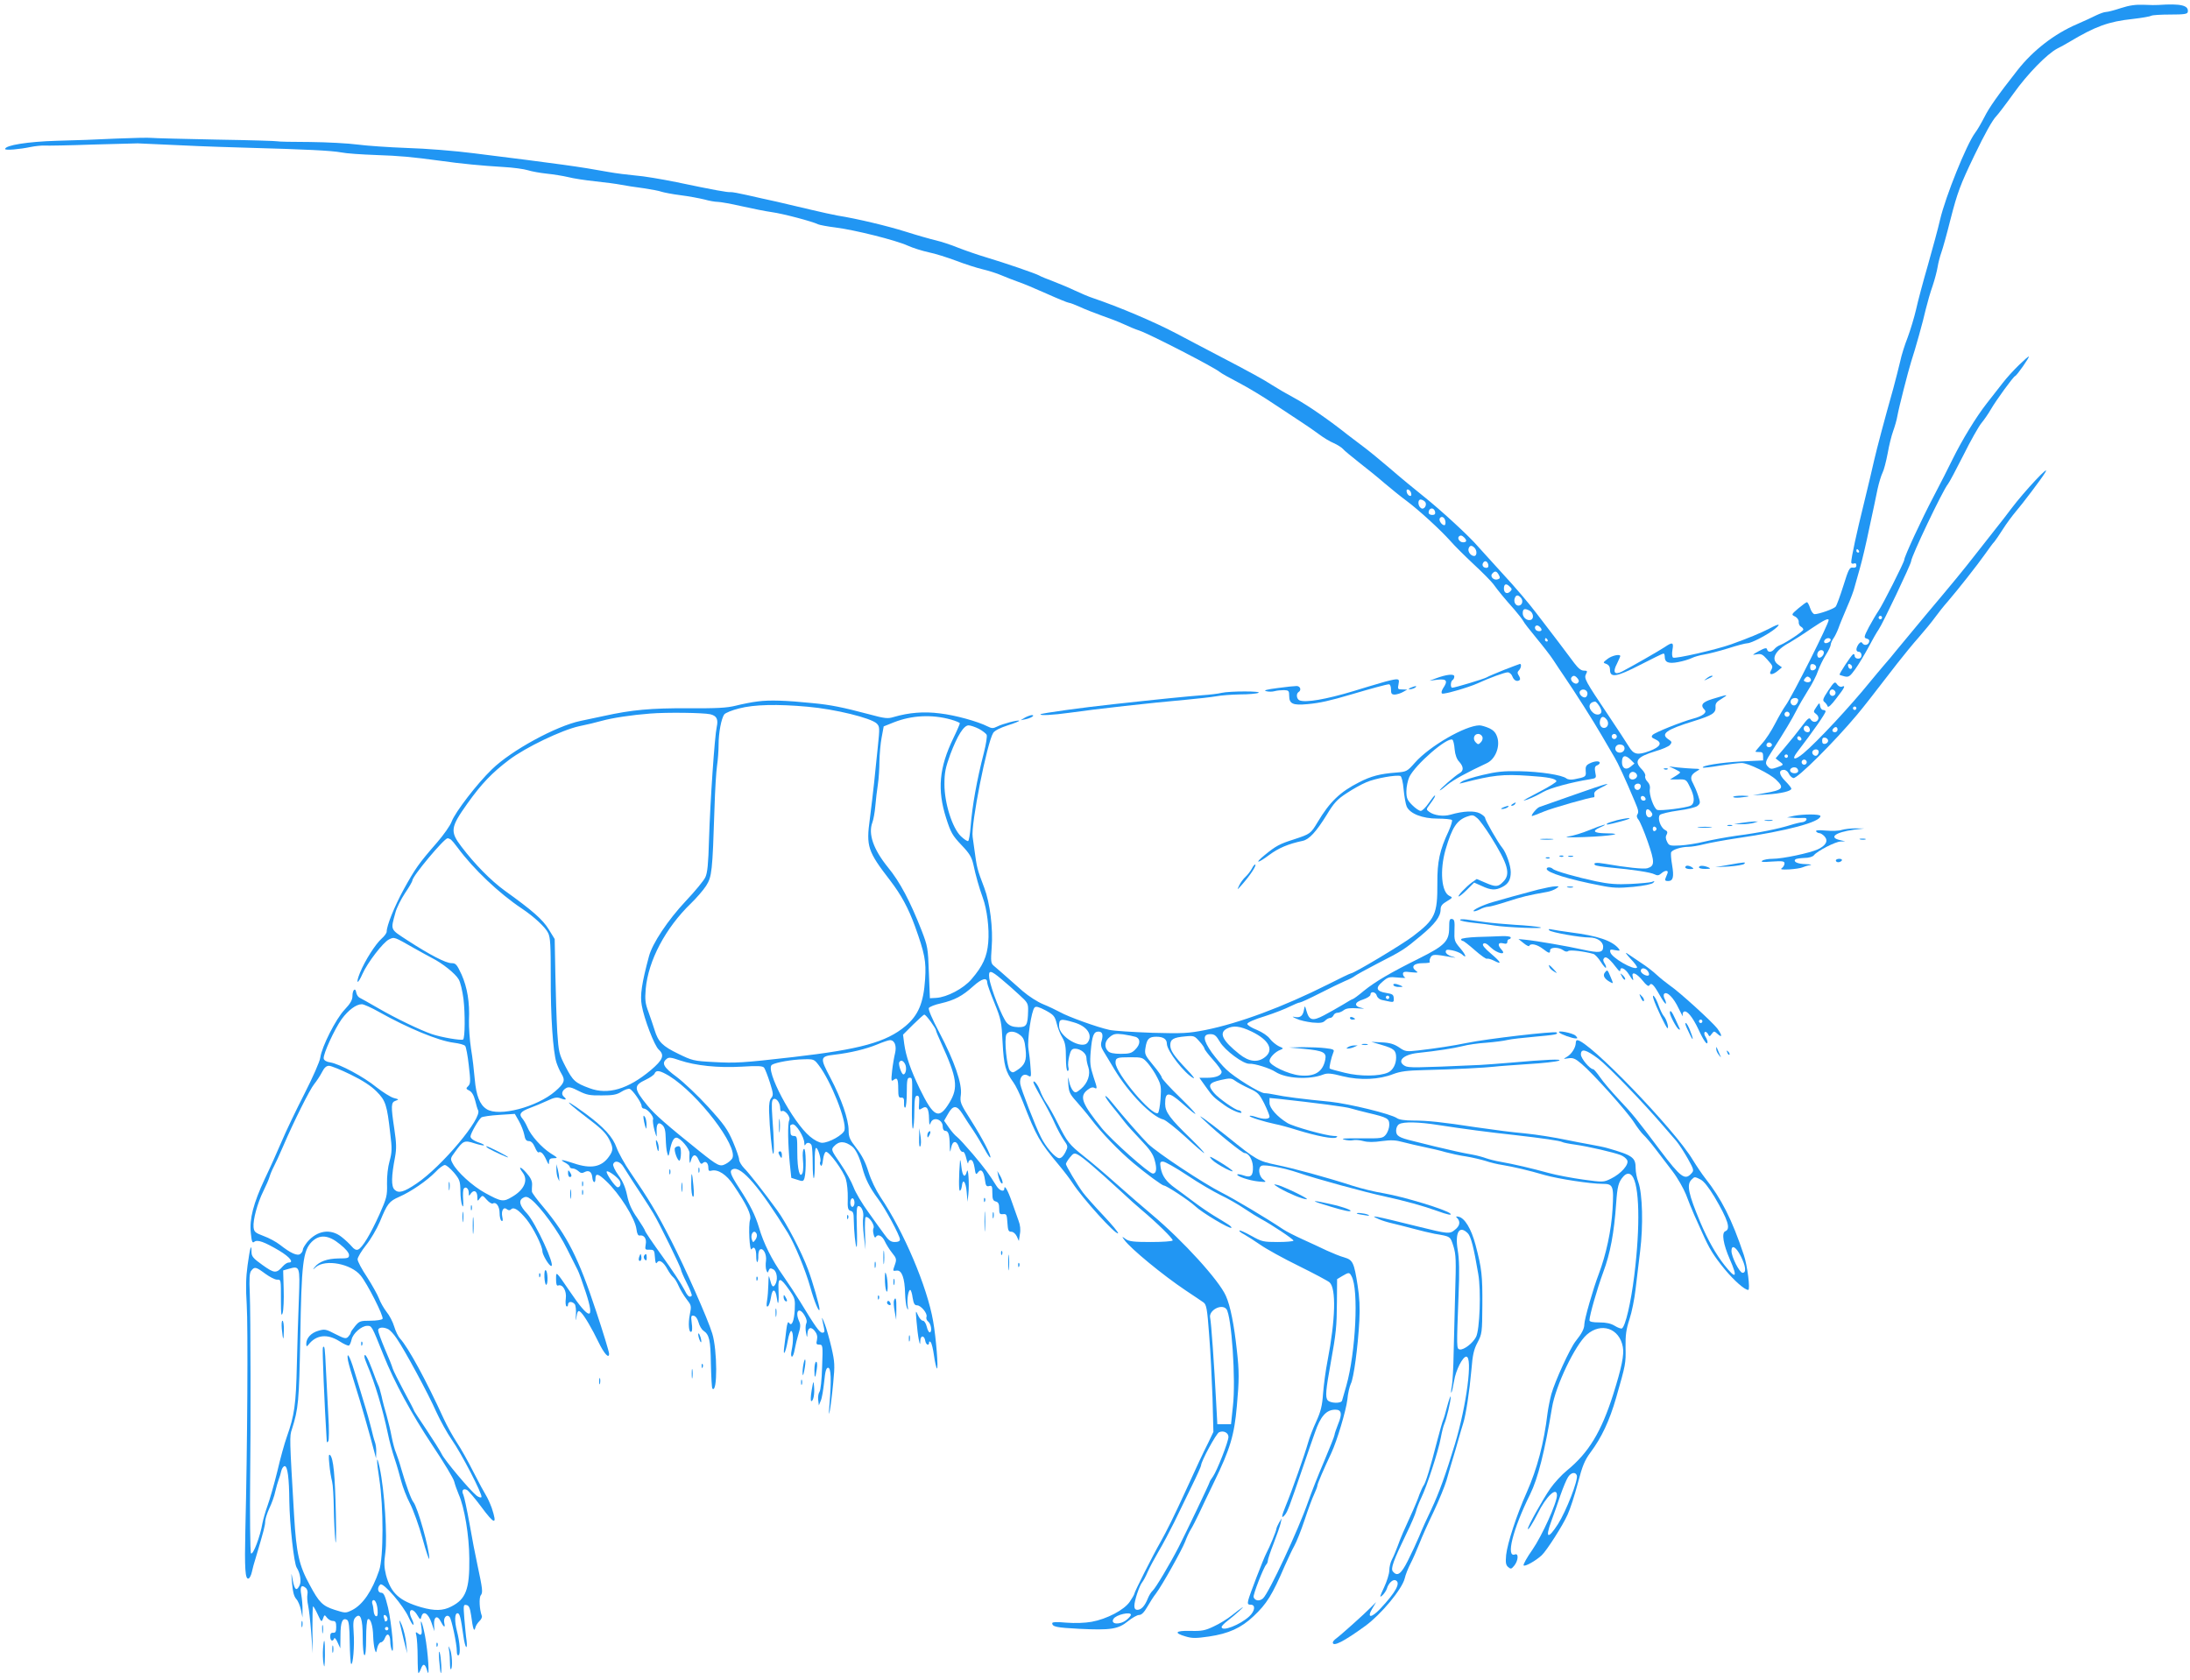 <?xml version="1.0" standalone="no"?>
<!DOCTYPE svg PUBLIC "-//W3C//DTD SVG 20010904//EN"
 "http://www.w3.org/TR/2001/REC-SVG-20010904/DTD/svg10.dtd">
<svg version="1.0" xmlns="http://www.w3.org/2000/svg"
 width="1280pt" height="982pt" viewBox="0 0 1280 982"
 preserveAspectRatio="xMidYMid meet">
<g transform="translate(0,982) scale(0.1,-0.1)"
fill="#2196f3" stroke="none">
<path d="M12397 9773 c-39 -13 -78 -23 -88 -23 -10 0 -35 -9 -56 -19 -21 -11
-72 -34 -113 -52 -133 -57 -258 -154 -348 -269 -117 -149 -166 -219 -194 -275
-17 -33 -41 -75 -55 -93 -49 -66 -172 -370 -204 -507 -11 -49 -44 -169 -71
-265 -28 -96 -59 -213 -69 -259 -11 -47 -33 -120 -49 -163 -17 -43 -37 -106
-44 -141 -8 -34 -26 -105 -40 -157 -55 -195 -95 -347 -112 -420 -9 -41 -36
-155 -60 -253 -42 -169 -74 -317 -74 -344 0 -7 7 -10 15 -7 10 4 15 0 15 -11
0 -11 -7 -15 -21 -13 -19 3 -25 -10 -55 -106 -19 -60 -39 -115 -45 -122 -10
-13 -98 -44 -123 -44 -8 0 -20 16 -26 35 -6 19 -15 35 -19 35 -4 0 -26 -16
-50 -36 -42 -36 -42 -37 -19 -48 13 -7 22 -20 21 -32 -1 -10 5 -23 13 -27 8
-4 14 -12 14 -17 0 -10 -99 -76 -134 -90 -12 -4 -28 -15 -35 -24 -17 -20 -38
-21 -43 -2 -2 11 -13 9 -48 -10 -40 -22 -42 -24 -14 -19 27 5 36 1 63 -30 35
-40 35 -39 21 -66 -14 -26 10 -26 41 0 l24 20 -22 16 c-45 32 -19 83 67 129
19 11 78 48 130 84 70 47 96 60 98 48 4 -16 -213 -447 -251 -499 -13 -18 -41
-66 -62 -107 -21 -41 -55 -94 -77 -117 -21 -24 -38 -44 -38 -46 0 -2 10 -3 23
-3 17 1 22 -5 22 -24 l0 -25 -130 -6 c-116 -6 -233 -25 -222 -36 3 -2 48 3
101 12 53 8 109 15 126 15 37 0 165 -62 202 -99 49 -47 38 -59 -67 -77 l-70
-13 80 5 c85 5 145 20 145 34 0 5 -16 25 -36 45 -37 37 -40 65 -7 65 10 0 23
-10 28 -22 6 -13 18 -24 27 -26 23 -4 239 211 372 370 44 53 76 94 235 300 36
46 92 115 126 153 34 39 76 90 94 115 18 25 52 68 76 95 60 70 173 213 220
280 22 31 45 63 52 69 6 7 28 39 49 72 20 32 55 79 76 104 35 40 151 193 171
227 38 61 -120 -107 -199 -212 -20 -27 -60 -79 -89 -115 -28 -36 -79 -101
-114 -145 -77 -99 -133 -167 -298 -363 -70 -84 -145 -174 -166 -200 -20 -26
-55 -67 -77 -92 -21 -25 -56 -66 -77 -92 -119 -147 -311 -353 -392 -421 -50
-42 -72 -40 -39 4 95 124 168 228 168 241 0 4 -6 8 -14 8 -8 0 -16 10 -18 23
-3 21 -4 21 -22 -6 -18 -27 -18 -28 -1 -41 11 -8 16 -20 12 -30 -8 -20 -33
-21 -45 0 -7 12 -17 4 -52 -43 -24 -32 -68 -87 -98 -122 l-54 -64 23 -18 c27
-20 26 -20 -19 -36 -26 -9 -35 -9 -47 4 -21 21 -19 29 23 94 74 115 115 184
140 233 14 28 45 82 69 120 24 37 51 89 59 115 9 25 29 67 45 92 16 25 29 52
29 60 0 8 7 24 15 36 9 12 22 39 30 60 7 21 30 76 50 123 21 47 41 101 45 120
5 19 19 69 31 110 12 41 37 147 55 235 19 88 41 190 48 227 8 36 21 79 29 95
8 15 21 66 30 113 8 47 23 106 32 130 9 25 21 65 25 90 8 46 63 261 80 315 25
76 70 237 85 305 10 41 28 104 41 140 12 36 25 85 29 110 4 25 14 63 22 85 8
22 32 108 53 192 41 160 58 204 139 373 63 131 107 209 129 231 9 9 55 69 101
133 82 115 195 230 255 262 17 8 49 26 71 39 152 91 229 119 369 134 54 6 104
15 110 19 6 4 56 7 111 7 81 0 100 3 102 15 7 39 -41 50 -172 41 -11 -1 -49
-1 -85 1 -46 2 -84 -3 -133 -19z m-1532 -3173 c3 -5 1 -10 -4 -10 -6 0 -11 5
-11 10 0 6 2 10 4 10 3 0 8 -4 11 -10z m-165 -520 c0 -12 -28 -25 -36 -17 -9
9 6 27 22 27 8 0 14 -5 14 -10z m-40 -74 c0 -20 -26 -40 -35 -26 -10 16 2 40
20 40 8 0 15 -6 15 -14z m-45 -86 c0 -8 -8 -16 -17 -18 -13 -2 -18 3 -18 18 0
15 5 20 18 18 9 -2 17 -10 17 -18z m-34 -83 c-5 -5 -17 -7 -26 -3 -14 5 -15 9
-5 21 10 12 16 13 27 4 9 -8 10 -16 4 -22z m-71 -110 c0 -7 -5 -18 -12 -25
-15 -15 -39 3 -31 24 7 18 43 19 43 1z m340 -47 c0 -5 -4 -10 -10 -10 -5 0
-10 5 -10 10 0 6 5 10 10 10 6 0 10 -4 10 -10z m-390 -35 c0 -8 -7 -15 -15
-15 -8 0 -15 7 -15 15 0 8 7 15 15 15 8 0 15 -7 15 -15z m118 -88 c2 -10 -3
-17 -12 -17 -18 0 -29 16 -21 31 9 14 29 6 33 -14z m162 -2 c0 -8 -7 -15 -15
-15 -16 0 -20 12 -8 23 11 12 23 8 23 -8z m-213 -61 c-9 -9 -28 6 -21 18 4 6
10 6 17 -1 6 -6 8 -13 4 -17z m158 -4 c0 -8 -8 -16 -17 -18 -13 -2 -18 3 -18
18 0 15 5 20 18 18 9 -2 17 -10 17 -18z m-330 -19 c7 -12 -12 -24 -25 -16 -11
7 -4 25 10 25 5 0 11 -4 15 -9z m275 -45 c0 -8 -5 -18 -11 -22 -14 -8 -33 11
-25 25 10 16 36 13 36 -3z m-180 -26 c0 -5 -4 -10 -10 -10 -5 0 -10 5 -10 10
0 6 5 10 10 10 6 0 10 -4 10 -10z m110 -35 c0 -8 -7 -15 -15 -15 -8 0 -15 7
-15 15 0 8 7 15 15 15 8 0 15 -7 15 -15z m-50 -51 c0 -17 -36 -19 -46 -3 -8
14 14 29 33 22 7 -3 13 -11 13 -19z"/>
<path d="M680 9010 c-96 -5 -254 -11 -350 -13 -168 -5 -300 -26 -300 -48 0 -9
83 -2 150 12 25 5 61 9 80 8 19 -1 145 1 280 6 135 4 254 7 265 7 11 -1 81 -4
155 -7 74 -3 164 -7 200 -9 36 -2 171 -6 300 -10 324 -9 476 -16 535 -27 28
-6 118 -12 200 -15 145 -5 209 -11 380 -34 118 -17 247 -29 365 -36 58 -3 123
-12 145 -19 22 -7 72 -16 110 -20 39 -4 95 -13 125 -20 30 -8 102 -19 160 -25
58 -6 125 -15 150 -20 25 -5 83 -14 130 -20 47 -7 95 -16 107 -21 13 -4 62
-14 110 -20 49 -6 111 -18 140 -25 28 -8 63 -14 78 -14 14 0 77 -11 138 -25
62 -14 142 -30 178 -35 66 -9 239 -55 270 -71 9 -4 55 -13 104 -19 110 -14
348 -73 421 -106 31 -14 86 -31 123 -39 36 -7 108 -30 159 -49 52 -20 121 -42
155 -50 34 -8 85 -24 112 -36 28 -12 70 -28 95 -37 25 -8 99 -39 166 -69 67
-30 126 -54 132 -54 6 0 35 -11 64 -24 29 -14 87 -36 128 -51 41 -14 98 -36
126 -49 27 -13 70 -31 95 -39 63 -22 438 -215 469 -242 8 -7 58 -35 110 -62
52 -27 147 -84 210 -127 63 -42 137 -91 165 -109 27 -18 70 -47 95 -66 25 -19
63 -42 85 -51 22 -10 46 -25 54 -34 7 -9 50 -44 94 -79 44 -34 112 -89 151
-123 39 -33 96 -79 126 -101 70 -52 198 -169 257 -235 24 -28 86 -89 136 -136
51 -47 102 -99 115 -116 29 -40 65 -84 123 -149 25 -29 48 -59 52 -67 3 -8 38
-53 77 -100 39 -47 84 -105 100 -130 16 -25 43 -65 60 -90 67 -98 170 -260
221 -348 30 -51 64 -110 76 -130 19 -31 62 -124 118 -257 21 -50 24 -61 15
-76 -6 -8 -3 -20 7 -31 8 -10 33 -68 54 -129 41 -118 41 -141 -2 -154 -19 -7
-130 5 -248 26 -52 9 -72 6 -58 -8 4 -3 44 -10 89 -14 132 -12 237 -28 259
-40 16 -8 24 -7 38 5 22 20 45 21 37 1 -3 -8 -9 -22 -12 -30 -4 -11 0 -15 15
-15 30 0 36 23 24 94 -6 34 -8 66 -6 73 6 16 58 33 101 33 19 0 60 7 91 15 32
8 118 24 192 35 295 43 489 95 489 130 0 12 -99 12 -155 1 l-40 -9 35 -2 c19
-2 46 -2 59 -1 15 1 22 -2 19 -11 -3 -7 -14 -13 -24 -14 -11 -1 -42 -8 -70
-17 -71 -22 -182 -45 -314 -62 -63 -9 -149 -25 -190 -35 -41 -10 -104 -20
-140 -22 -60 -3 -65 -1 -76 21 -9 17 -10 31 -3 42 7 14 5 21 -10 28 -27 15
-45 71 -29 88 7 6 55 18 107 25 53 7 102 19 112 27 18 15 18 19 4 61 -8 25
-22 57 -30 72 -18 31 -13 49 20 69 25 14 24 15 -18 16 -23 1 -64 4 -92 7 l-50
6 33 -15 c17 -8 32 -17 32 -20 0 -3 -13 -13 -30 -23 l-29 -18 47 0 c46 1 48 0
69 -44 28 -54 30 -96 5 -109 -24 -13 -177 -32 -196 -25 -19 7 -49 90 -43 121
3 16 -2 32 -14 44 -10 10 -16 25 -13 33 3 7 -6 25 -20 39 -48 48 -29 73 80
106 39 11 78 28 85 37 12 15 11 19 -9 32 -49 32 -14 57 148 107 109 34 129 47
127 82 -2 22 6 31 38 50 42 26 35 25 -57 -3 -59 -18 -72 -36 -45 -63 16 -16
-11 -37 -68 -52 -70 -19 -224 -81 -236 -95 -9 -11 -6 -16 15 -25 44 -20 33
-44 -33 -69 -71 -26 -93 -21 -122 28 -12 20 -65 101 -118 180 -137 204 -144
217 -131 242 9 17 8 20 -13 20 -16 0 -33 14 -55 43 -43 58 -138 184 -224 295
-39 52 -125 153 -192 225 -67 73 -132 146 -147 162 -49 58 -215 211 -314 290
-55 44 -145 118 -200 166 -55 47 -122 102 -150 123 -27 20 -70 53 -95 72 -112
89 -235 174 -310 215 -45 24 -105 59 -133 77 -52 34 -127 75 -332 182 -66 34
-169 89 -230 121 -131 69 -335 155 -485 206 -25 8 -72 28 -106 44 -33 16 -91
40 -127 54 -37 14 -75 29 -84 35 -22 12 -196 72 -313 107 -47 14 -119 39 -160
55 -41 17 -100 36 -130 43 -30 7 -108 29 -174 50 -111 35 -288 77 -401 95 -27
5 -97 20 -155 34 -58 14 -148 35 -200 47 -52 11 -131 29 -175 39 -44 10 -87
18 -95 17 -17 -2 -91 11 -315 58 -88 18 -196 36 -240 39 -44 4 -116 13 -160
21 -164 30 -279 46 -785 109 -107 14 -283 28 -390 31 -107 4 -238 13 -290 20
-52 7 -178 14 -279 15 -101 0 -187 2 -190 4 -3 2 -163 7 -356 10 -192 4 -363
8 -380 10 -16 2 -109 0 -205 -4z m7568 -2074 c3 -12 -1 -17 -10 -14 -7 3 -15
13 -16 22 -3 12 1 17 10 14 7 -3 15 -13 16 -22z m80 -48 c17 -17 -5 -53 -24
-37 -18 14 -18 49 -1 49 7 0 18 -5 25 -12z m60 -61 c2 -12 -3 -17 -17 -17 -12
0 -21 6 -21 13 0 31 32 34 38 4z m60 -55 c2 -12 -1 -22 -6 -22 -15 0 -34 28
-27 40 10 17 30 6 33 -18z m110 -94 c17 -17 15 -28 -7 -28 -19 0 -35 23 -24
34 9 9 18 7 31 -6z m60 -60 c16 -16 15 -48 -2 -48 -20 0 -39 27 -32 45 7 18
18 19 34 3z m79 -93 c7 -20 -2 -29 -21 -22 -9 4 -13 13 -10 22 8 19 23 19 31
0z m63 -65 c9 -16 8 -22 -5 -26 -23 -9 -48 15 -34 32 16 19 26 17 39 -6z m66
-98 c-17 -17 -36 -8 -36 17 0 27 12 33 32 14 16 -14 17 -19 4 -31z m64 -37
c15 -18 6 -45 -15 -45 -18 0 -30 24 -21 45 7 19 20 19 36 0z m51 -75 c21 -12
26 -46 7 -53 -22 -8 -48 13 -48 38 0 27 11 31 41 15z m69 -111 c0 -12 -27 -11
-35 1 -11 17 5 32 21 19 8 -6 14 -15 14 -20z m35 -59 c3 -5 1 -10 -4 -10 -6 0
-11 5 -11 10 0 6 2 10 4 10 3 0 8 -4 11 -10z m175 -225 c10 -12 10 -19 2 -27
-15 -15 -48 14 -38 31 10 15 21 14 36 -4z m57 -81 c3 -8 1 -20 -6 -27 -14 -14
-47 15 -37 32 10 16 36 13 43 -5z m67 -76 c9 -12 16 -28 16 -36 0 -21 -30 -26
-50 -7 -31 28 -24 60 12 64 4 1 14 -9 22 -21z m46 -83 c17 -20 8 -50 -15 -50
-20 0 -31 25 -21 51 7 18 20 18 36 -1z m60 -100 c0 -8 -7 -15 -15 -15 -8 0
-15 7 -15 15 0 8 7 15 15 15 8 0 15 -7 15 -15z m45 -70 c0 -22 -31 -33 -47
-17 -17 17 -1 44 24 40 15 -2 23 -10 23 -23z m37 -67 l21 -21 -23 -19 c-27
-22 -50 -9 -50 27 0 40 19 46 52 13z m36 -89 c4 -19 -27 -34 -41 -20 -14 14 0
43 20 39 10 -2 19 -10 21 -19z m22 -63 c0 -20 -19 -31 -32 -18 -6 6 -7 15 -4
21 10 16 36 13 36 -3z m28 -74 c2 -7 -3 -12 -12 -12 -9 0 -16 7 -16 16 0 17
22 14 28 -4z m32 -77 c9 -11 10 -19 2 -27 -14 -14 -32 -1 -32 23 0 23 13 25
30 4z m32 -100 c0 -5 -5 -11 -11 -13 -6 -2 -11 4 -11 13 0 9 5 15 11 13 6 -2
11 -8 11 -13z"/>
<path d="M11800 7686 c-30 -29 -73 -76 -95 -105 -22 -28 -64 -82 -93 -119 -62
-79 -145 -215 -200 -327 -21 -44 -72 -143 -112 -220 -68 -129 -170 -349 -170
-367 0 -14 -127 -265 -151 -299 -13 -19 -38 -62 -56 -95 -30 -58 -30 -62 -12
-67 13 -3 17 -11 13 -21 -7 -19 -30 -21 -40 -4 -5 7 -11 5 -21 -7 -17 -25 -17
-45 2 -45 8 0 15 -9 15 -20 0 -13 -7 -20 -20 -20 -11 0 -20 7 -20 16 0 8 -4
13 -9 10 -12 -8 -84 -117 -79 -120 1 -2 15 -6 30 -10 23 -5 31 0 61 42 19 26
53 83 77 127 23 44 50 91 60 105 23 32 190 384 190 399 0 27 186 417 215 451
7 8 48 85 91 170 42 85 90 169 105 187 15 18 40 54 55 80 30 52 130 190 142
195 11 4 84 109 80 114 -2 2 -28 -21 -58 -50z m-800 -1476 c0 -5 -4 -10 -10
-10 -5 0 -10 5 -10 10 0 6 5 10 10 10 6 0 10 -4 10 -10z m-175 -288 c0 -18
-20 -15 -23 4 -3 10 1 15 10 12 7 -3 13 -10 13 -16z"/>
<path d="M10340 6145 c-49 -25 -118 -54 -221 -91 -86 -31 -327 -86 -340 -78
-6 3 -8 22 -4 45 8 45 1 48 -46 16 -38 -25 -196 -115 -248 -142 -45 -23 -57
-5 -30 46 10 21 19 41 19 44 0 14 -50 3 -75 -17 -27 -21 -27 -22 -6 -29 14 -6
21 -17 21 -33 0 -50 37 -44 177 28 70 36 131 66 136 66 4 0 7 -8 7 -19 0 -33
22 -42 79 -31 28 5 63 16 78 23 16 8 48 17 73 21 25 4 88 20 140 36 52 17 103
30 113 30 23 0 121 51 162 85 38 31 23 31 -35 0z"/>
<path d="M8790 5904 c-47 -19 -92 -38 -102 -44 -16 -9 -185 -60 -200 -60 -12
0 -10 38 2 45 6 3 10 13 10 21 0 17 -46 12 -110 -12 l-35 -13 48 6 c53 6 61
-7 31 -51 -9 -15 -11 -27 -5 -30 10 -6 152 35 206 59 69 32 160 65 177 65 11
0 23 -11 28 -25 9 -24 29 -32 43 -19 3 3 1 15 -6 25 -9 14 -9 21 1 31 13 13
16 39 5 37 -5 -1 -46 -17 -93 -35z"/>
<path d="M9974 5854 c-18 -14 -18 -14 6 -3 31 14 36 19 24 19 -6 0 -19 -7 -30
-16z"/>
<path d="M8070 5828 c-36 -10 -108 -32 -160 -48 -160 -48 -277 -68 -314 -54
-18 7 -22 39 -6 49 18 11 10 35 -12 35 -12 0 -62 -5 -112 -12 -63 -8 -83 -14
-66 -18 14 -4 36 -4 50 0 14 4 39 6 55 6 27 -1 30 -4 30 -34 0 -46 22 -56 106
-48 71 6 136 21 254 56 112 33 209 60 223 60 7 0 12 -13 12 -30 0 -25 4 -30
23 -30 12 1 33 7 47 15 l25 14 -29 1 c-26 0 -28 2 -22 30 5 26 3 30 -17 29
-12 -1 -51 -10 -87 -21z"/>
<path d="M10686 5784 c-31 -47 -35 -58 -23 -67 8 -7 17 -18 19 -26 3 -9 22 8
51 47 50 64 56 78 32 68 -8 -3 -20 3 -28 14 -12 18 -16 16 -51 -36z m40 -5
c10 -17 -13 -36 -27 -22 -12 12 -4 33 11 33 5 0 12 -5 16 -11z"/>
<path d="M8245 5800 c-13 -6 -15 -9 -5 -9 8 0 22 4 30 9 18 12 2 12 -25 0z"/>
<path d="M7140 5770 c-19 -5 -71 -11 -115 -14 -81 -6 -252 -23 -515 -52 -186
-20 -422 -53 -428 -59 -10 -9 71 -5 172 9 153 22 467 57 681 76 66 6 144 15
174 20 30 6 93 10 140 11 47 0 95 4 106 9 26 11 -167 11 -215 0z"/>
<path d="M4430 5720 c-36 -4 -94 -16 -130 -25 -52 -13 -110 -16 -280 -15 -214
1 -327 -9 -490 -45 -36 -8 -97 -21 -137 -29 -143 -30 -404 -172 -518 -283 -87
-84 -215 -251 -235 -305 -8 -23 -47 -78 -85 -122 -109 -125 -128 -153 -195
-274 -56 -103 -100 -213 -100 -248 0 -8 -13 -26 -29 -40 -37 -33 -98 -129
-127 -200 -27 -67 -14 -72 15 -6 29 65 120 184 155 201 32 15 28 16 151 -54
33 -19 78 -43 100 -55 60 -30 137 -91 156 -125 10 -16 22 -68 28 -115 10 -85
9 -225 -2 -236 -8 -8 -130 13 -182 31 -68 23 -211 92 -313 151 -53 31 -104 59
-112 63 -8 5 -16 18 -18 30 -5 31 -22 15 -22 -21 0 -23 -12 -44 -46 -80 -52
-55 -133 -216 -142 -280 -3 -23 -44 -116 -93 -212 -48 -94 -109 -221 -134
-281 -26 -61 -69 -157 -97 -215 -67 -143 -91 -236 -82 -317 5 -52 9 -61 20
-52 18 15 59 0 147 -52 61 -37 87 -69 54 -69 -8 0 -22 -9 -33 -21 -39 -44 -50
-43 -119 6 -56 40 -65 51 -65 78 0 54 -9 23 -23 -79 -10 -72 -11 -134 -5 -229
8 -123 4 -837 -8 -1320 -5 -226 -1 -289 19 -282 6 2 15 19 19 38 4 19 14 57
23 84 47 158 55 189 55 212 0 13 11 48 24 76 14 29 30 73 35 99 6 25 15 57 20
70 5 13 12 35 15 50 4 16 13 28 20 28 17 0 26 -71 27 -205 2 -134 27 -363 43
-388 21 -33 29 -83 16 -106 -17 -33 -28 -25 -39 32 -9 51 -10 51 -4 -18 4 -49
11 -76 24 -91 11 -11 23 -41 28 -65 l9 -44 0 45 c1 25 -3 64 -7 88 -9 46 0 62
25 41 10 -8 14 -22 11 -38 -3 -14 -1 -44 4 -66 5 -22 13 -94 18 -160 l9 -120
-2 138 c0 75 1 137 4 137 3 0 15 -21 27 -47 21 -45 22 -47 31 -24 8 23 9 24
23 5 8 -10 23 -19 34 -19 16 0 20 -7 20 -35 0 -27 -4 -35 -17 -34 -13 1 -18
-5 -18 -22 0 -25 15 -33 23 -11 3 6 12 -4 20 -23 l16 -35 1 76 c0 78 12 106
39 90 10 -6 14 -41 15 -130 1 -66 5 -123 8 -127 11 -11 21 107 15 183 -4 59
-2 76 11 89 29 29 42 -7 42 -117 0 -55 4 -101 10 -104 6 -4 10 31 10 99 0 59
4 108 10 111 15 9 30 -39 31 -98 1 -29 5 -63 9 -77 8 -25 8 -25 15 8 4 17 14
32 21 32 8 0 19 12 24 26 13 33 30 22 31 -19 0 -18 4 -41 9 -52 17 -37 -1 157
-22 248 -17 70 -25 87 -40 87 -21 0 -25 32 -5 48 17 14 136 -124 166 -193 12
-26 24 -46 27 -42 3 3 -1 18 -9 34 -27 53 1 73 32 22 17 -28 19 -29 24 -9 10
38 40 20 59 -35 l17 -50 -2 40 c-2 46 20 56 39 17 17 -34 28 -40 21 -11 -8 32
14 57 31 37 12 -15 42 -158 42 -200 0 -18 4 -27 11 -23 11 8 7 74 -10 140 -15
58 -14 105 3 105 13 0 19 -23 35 -137 4 -29 11 -56 15 -60 5 -4 6 12 3 37 -4
25 -9 83 -13 128 -6 79 -6 84 12 80 15 -2 21 -16 28 -63 10 -77 17 -97 24 -70
2 11 13 28 24 39 11 10 17 24 14 31 -14 37 -17 106 -6 120 13 16 11 35 -20
180 -11 50 -32 158 -46 240 -15 83 -31 158 -36 168 -12 24 -1 39 21 28 9 -5
46 -48 81 -95 82 -111 98 -113 64 -10 -10 27 -25 60 -34 74 -9 14 -42 75 -73
136 -31 62 -75 140 -98 174 -22 34 -57 96 -76 138 -102 223 -207 416 -255 468
-11 12 -26 43 -34 70 -8 27 -28 66 -45 86 -16 21 -36 56 -44 78 -8 21 -39 77
-69 124 -31 46 -56 93 -56 105 0 11 22 48 49 82 27 33 63 95 81 137 44 107 54
120 113 146 69 30 162 94 212 145 21 23 46 41 55 41 9 0 32 -20 53 -44 34 -41
37 -50 38 -108 0 -35 5 -72 10 -83 7 -15 8 -6 6 32 -2 28 -1 57 3 64 11 17 30
2 30 -24 0 -20 1 -20 13 -2 18 23 37 12 37 -23 0 -25 1 -25 15 -6 15 19 16 18
40 -9 14 -16 30 -25 35 -22 20 12 40 -17 40 -56 0 -21 5 -41 11 -45 8 -4 9 3
5 22 -8 37 7 62 26 46 10 -8 18 -8 25 -1 16 16 44 -2 90 -58 39 -48 93 -156
93 -186 0 -21 39 -87 52 -87 25 0 -91 251 -141 306 -45 47 -52 78 -22 93 14 8
25 6 45 -10 56 -44 160 -187 210 -289 29 -58 57 -114 63 -125 6 -11 27 -69 47
-130 55 -168 22 -165 -96 10 -80 117 -78 116 -78 67 0 -30 4 -40 13 -36 26 9
50 -32 44 -76 -3 -22 -1 -43 4 -46 5 -3 9 2 9 10 0 19 23 21 39 3 6 -7 9 -36
7 -63 -2 -27 -2 -38 1 -24 8 50 12 55 30 37 20 -20 63 -93 101 -172 33 -68 62
-100 62 -68 0 11 -34 123 -76 249 -102 309 -168 440 -308 608 -37 43 -66 83
-67 90 -1 6 0 25 1 41 1 22 -9 42 -34 70 -34 39 -50 39 -21 1 34 -45 9 -101
-62 -142 -51 -31 -63 -29 -158 23 -73 40 -164 123 -189 172 -15 27 -14 31 13
67 48 67 55 70 114 51 28 -9 53 -14 55 -12 3 3 -4 7 -14 11 -41 13 -64 28 -64
41 0 17 46 97 63 111 7 5 53 12 104 15 l92 6 24 -42 c13 -23 27 -59 31 -79 5
-29 12 -38 27 -38 13 0 25 -12 35 -35 8 -20 18 -34 22 -31 13 8 29 -8 45 -44
13 -29 16 -31 16 -12 1 17 7 22 28 22 25 0 24 2 -18 28 -53 34 -116 104 -136
152 -8 19 -22 43 -30 52 -22 25 -11 41 43 61 27 10 73 29 101 42 42 20 58 23
79 15 31 -12 40 -8 20 9 -18 15 -11 38 15 52 14 7 31 3 71 -18 46 -23 64 -27
135 -26 65 0 88 4 116 22 19 12 41 19 48 16 18 -8 69 -81 69 -100 0 -8 6 -15
13 -15 20 0 60 -47 54 -63 -3 -8 1 -37 8 -63 13 -45 14 -46 13 -14 -3 50 9 66
33 44 14 -13 19 -32 20 -78 1 -34 4 -72 9 -86 6 -23 8 -22 15 15 10 51 22 75
38 75 23 0 79 -66 77 -91 -1 -13 -1 -33 0 -44 2 -17 3 -17 9 4 10 36 29 37 44
2 10 -23 16 -28 24 -20 16 16 33 2 33 -26 0 -18 4 -22 18 -18 38 10 89 -23
129 -84 79 -117 106 -175 97 -203 -11 -31 -3 -190 9 -172 14 21 27 3 27 -40 0
-23 3 -38 7 -35 3 4 6 20 5 37 0 16 4 33 10 36 19 12 40 -28 35 -66 -3 -19 -2
-44 2 -54 7 -18 8 -18 14 -2 5 13 11 15 27 6 22 -12 28 -63 10 -90 -12 -19
-20 -9 -30 32 -7 28 -8 25 -9 -27 -1 -33 -4 -78 -8 -99 -4 -27 -3 -37 5 -32 6
3 14 27 18 52 8 56 27 53 35 -7 7 -53 13 -19 9 60 -3 67 11 65 62 -8 35 -50
36 -56 33 -118 -4 -67 -18 -100 -34 -74 -5 8 -11 -6 -15 -41 -3 -29 -9 -73
-12 -98 -9 -66 7 -41 20 32 6 35 16 61 21 58 12 -6 13 -60 2 -112 -5 -23 -4
-38 2 -38 5 0 12 19 16 43 4 23 14 64 22 90 12 38 13 54 4 73 -27 60 0 89 32
34 12 -20 15 -36 9 -47 -4 -10 -5 -34 -1 -53 5 -30 7 -31 8 -8 2 38 21 46 43
18 13 -16 17 -32 13 -52 -6 -24 -3 -28 14 -28 20 0 21 -4 16 -131 -2 -75 -9
-136 -15 -144 -6 -8 -10 -29 -8 -47 l4 -33 11 27 c7 14 15 64 20 110 6 63 12
83 23 83 17 0 20 -69 8 -215 -10 -119 8 -21 22 127 10 103 9 121 -10 205 -12
51 -30 116 -41 143 -11 28 -17 39 -14 25 3 -14 8 -37 11 -52 5 -22 3 -28 -10
-28 -16 0 -41 36 -131 184 -22 36 -66 103 -98 149 -65 91 -115 191 -141 282
-22 73 -51 131 -116 231 -52 80 -59 101 -36 110 49 19 157 -107 321 -373 41
-68 101 -212 131 -317 24 -87 53 -154 54 -129 0 20 -40 160 -67 232 -37 101
-128 275 -181 347 -78 107 -164 217 -194 247 -15 16 -28 38 -28 49 0 11 -16
57 -36 104 -31 72 -52 102 -145 204 -60 66 -143 144 -184 175 -76 56 -90 80
-59 105 12 11 26 10 77 -8 92 -31 224 -45 362 -37 96 6 123 4 131 -6 6 -8 21
-47 34 -87 20 -64 21 -74 8 -90 -10 -11 -14 -36 -13 -77 3 -98 17 -245 24
-249 7 -5 5 83 -5 215 -5 74 -4 98 6 104 17 10 40 -21 40 -53 0 -13 4 -21 10
-17 16 10 53 -34 43 -53 -10 -20 -8 -135 3 -252 l9 -85 35 -11 c32 -11 36 -10
42 10 11 38 9 178 -3 170 -7 -4 -9 -27 -6 -63 3 -31 2 -65 -2 -76 -16 -39 -31
19 -31 119 0 89 -1 96 -20 96 -15 0 -20 7 -20 25 0 14 -1 28 -2 33 -1 4 6 8
14 10 20 4 68 -73 69 -109 0 -13 3 -18 6 -11 7 17 30 15 37 -4 3 -9 6 -57 6
-106 0 -50 3 -88 7 -85 3 4 6 45 5 92 -1 48 2 85 8 85 11 0 32 -69 24 -82 -3
-4 -2 -14 3 -20 5 -8 10 4 13 31 3 25 10 46 17 48 17 6 104 -113 117 -160 7
-23 12 -73 11 -111 -2 -59 1 -69 17 -74 14 -3 18 -14 18 -51 1 -69 10 -154 16
-160 4 -3 4 49 2 117 -3 94 -1 122 9 122 19 0 33 -35 28 -67 -3 -15 -1 -64 4
-108 l10 -80 -3 93 c-2 51 0 94 3 97 17 10 57 -47 46 -65 -3 -5 -3 -21 1 -35
4 -18 9 -23 14 -14 12 18 38 4 52 -28 7 -15 25 -45 41 -65 27 -33 28 -40 18
-69 -14 -41 -15 -39 11 -36 29 3 46 -45 48 -133 1 -36 6 -74 11 -85 7 -16 8
-13 4 13 -5 36 4 92 15 92 4 0 11 -20 14 -45 6 -35 11 -45 26 -45 23 0 63 -49
55 -68 -3 -8 1 -20 9 -26 18 -13 25 -60 11 -64 -5 -2 -14 13 -18 32 -5 21 -15
36 -23 36 -8 0 -21 15 -29 33 -13 30 -14 29 -8 -38 3 -38 9 -86 13 -105 7 -33
8 -33 9 -7 1 34 24 32 29 -1 4 -23 22 -31 22 -10 0 8 3 9 10 2 5 -5 14 -40 19
-78 5 -37 13 -71 17 -75 10 -9 -5 180 -22 276 -35 202 -171 523 -308 726 -27
41 -55 99 -70 147 -17 56 -38 96 -70 138 -39 50 -46 65 -46 104 0 64 -42 185
-106 307 -63 119 -62 126 24 136 94 11 183 33 247 59 33 14 68 26 77 26 27 0
40 -34 29 -78 -5 -20 -13 -66 -17 -102 -6 -57 -5 -63 8 -53 22 18 28 6 28 -53
0 -43 3 -52 18 -50 13 1 17 -6 16 -31 -1 -18 2 -30 7 -27 5 3 9 43 9 90 0 68
3 84 15 84 19 0 18 4 15 -165 -1 -77 1 -137 6 -132 4 4 8 49 8 100 1 75 4 92
16 92 12 0 14 -10 12 -43 -3 -42 -3 -43 18 -30 27 17 39 -1 40 -62 1 -37 3
-41 10 -22 15 37 70 19 70 -23 0 -15 6 -25 14 -25 19 0 26 -22 27 -83 1 -46 2
-48 8 -17 8 44 32 46 46 4 6 -17 15 -29 22 -27 7 3 15 -13 21 -39 6 -24 10
-35 11 -25 1 9 7 17 15 17 10 0 17 -16 22 -45 6 -41 8 -44 20 -28 18 25 34 7
41 -45 4 -33 9 -39 24 -35 17 5 19 -1 19 -40 0 -36 4 -46 20 -50 15 -4 20 -14
20 -41 0 -31 3 -35 23 -33 20 2 22 -3 25 -50 3 -45 6 -53 23 -53 11 0 24 -11
32 -27 l12 -27 6 40 c5 25 2 54 -8 79 -8 22 -25 71 -39 110 -23 67 -44 103
-44 77 0 -22 -29 -12 -46 16 -41 66 -68 103 -138 186 -41 48 -83 94 -93 101
-11 8 -32 32 -47 54 l-28 40 23 40 c29 53 52 52 85 -1 15 -24 43 -68 64 -98
20 -30 49 -79 65 -108 15 -28 30 -50 33 -48 8 8 -45 110 -112 216 -64 100 -66
107 -60 151 8 64 -37 195 -126 364 -43 81 -66 136 -61 143 4 7 36 20 70 27 81
19 126 43 189 100 51 46 82 54 82 21 0 -9 19 -62 42 -118 39 -96 42 -111 48
-233 7 -134 17 -168 63 -232 13 -17 38 -69 56 -115 78 -200 97 -233 209 -367
30 -36 66 -83 80 -105 58 -90 254 -307 267 -295 3 4 -36 51 -87 105 -52 55
-105 115 -119 134 -35 48 -99 156 -99 166 0 5 10 22 23 38 21 26 26 28 48 16
27 -14 109 -84 244 -208 49 -46 107 -98 128 -115 87 -73 186 -170 181 -178 -3
-5 -60 -9 -127 -9 -99 0 -127 3 -147 17 -23 17 -24 16 -9 -4 35 -50 226 -207
359 -296 47 -31 94 -63 104 -70 17 -12 22 -36 33 -188 8 -96 16 -263 20 -372
l5 -197 -30 -63 c-30 -59 -66 -136 -137 -292 -57 -125 -108 -229 -143 -290
-43 -75 -152 -291 -152 -301 0 -4 -12 -25 -27 -47 -33 -48 -134 -101 -223
-117 -39 -7 -96 -9 -147 -5 -56 5 -83 4 -83 -3 0 -21 25 -26 159 -33 182 -9
227 -2 283 44 25 20 54 37 66 37 14 0 29 15 48 48 15 26 37 61 50 77 37 49
152 255 171 304 9 25 24 57 33 71 9 14 31 57 49 95 18 39 57 120 86 180 95
195 119 275 134 445 14 154 14 205 0 328 -16 148 -38 260 -64 317 -39 90 -251
323 -431 474 -50 42 -144 123 -210 182 -65 58 -151 131 -191 162 -82 65 -96
82 -151 192 -22 44 -51 96 -65 116 -14 20 -31 53 -38 74 -13 35 -39 67 -39 48
0 -5 23 -49 51 -97 28 -49 62 -114 75 -145 14 -31 37 -73 51 -94 26 -37 26
-39 10 -72 -11 -22 -24 -35 -36 -35 -22 0 -79 65 -108 125 -34 68 -114 275
-120 309 -6 40 18 66 47 48 17 -10 18 -7 13 51 -2 34 -8 82 -12 107 -8 51 17
222 36 241 8 8 24 4 64 -17 48 -26 54 -34 65 -76 6 -26 21 -64 33 -83 17 -29
21 -53 21 -116 0 -47 4 -79 10 -79 6 0 8 10 4 24 -3 13 0 42 6 65 8 32 15 41
33 41 33 0 67 -28 67 -54 0 -13 5 -37 11 -54 14 -42 -3 -93 -43 -127 -28 -23
-33 -25 -46 -11 -8 8 -19 32 -23 53 -8 35 -8 34 -5 -14 3 -46 9 -59 47 -101
24 -27 62 -72 84 -101 63 -83 163 -187 250 -260 75 -63 168 -131 178 -131 15
0 148 -88 182 -120 41 -39 203 -135 212 -127 3 3 -6 12 -19 20 -12 8 -50 31
-83 51 -33 20 -88 58 -122 84 -35 26 -81 61 -104 77 -53 38 -76 70 -85 118 -5
33 -4 37 14 37 11 0 75 -36 141 -80 67 -45 155 -96 194 -115 40 -19 102 -54
139 -79 37 -25 81 -52 98 -61 57 -30 190 -118 190 -127 0 -4 -41 -8 -91 -8
-86 0 -94 2 -155 36 -36 20 -67 34 -70 31 -3 -3 9 -13 27 -22 18 -10 60 -37
95 -61 34 -24 135 -80 225 -124 89 -44 170 -87 180 -96 39 -35 35 -215 -12
-459 -11 -55 -22 -140 -26 -190 -5 -72 -13 -105 -40 -164 -19 -41 -41 -98 -48
-125 -18 -64 -94 -281 -129 -365 -27 -66 -29 -83 -6 -56 15 18 25 44 104 275
29 85 61 178 71 205 33 97 67 135 120 135 36 0 41 -24 16 -84 -11 -28 -21 -57
-21 -63 0 -7 -28 -76 -61 -155 -34 -79 -76 -186 -94 -238 -55 -159 -229 -533
-263 -563 -20 -18 -47 -15 -55 7 -5 12 58 174 74 191 5 5 9 15 9 22 0 7 15 53
34 101 19 49 37 101 41 118 l6 29 -15 -25 c-8 -14 -15 -30 -16 -37 0 -11 -40
-108 -59 -143 -16 -30 -99 -246 -105 -273 -5 -22 -3 -27 14 -27 30 0 25 -37
-8 -68 -54 -50 -162 -92 -162 -62 0 5 16 22 36 37 43 33 106 90 84 76 -8 -5
-36 -26 -61 -46 -25 -20 -72 -49 -105 -64 -50 -24 -70 -28 -137 -26 -88 2 -99
-12 -26 -33 37 -11 59 -11 135 0 115 17 188 50 260 118 78 73 110 125 184 297
18 40 42 92 55 115 13 23 40 91 60 151 20 61 45 128 56 151 10 22 19 45 19 51
0 10 37 96 81 189 34 73 86 247 94 313 3 36 13 77 20 92 17 31 42 217 50 370
4 74 1 137 -10 205 -21 135 -28 149 -78 164 -23 6 -69 25 -102 40 -33 16 -96
45 -140 65 -44 20 -96 46 -115 59 -97 65 -285 177 -360 215 -107 54 -371 229
-429 284 -39 39 -138 151 -218 250 -18 22 -33 35 -33 29 0 -5 19 -33 43 -62
23 -28 55 -68 70 -88 16 -21 59 -68 96 -107 51 -53 71 -82 80 -117 14 -50 10
-78 -11 -78 -22 0 -240 194 -298 265 -117 145 -133 186 -84 224 19 15 31 18
43 11 15 -7 14 1 -7 63 -20 62 -23 83 -17 152 8 90 17 115 45 115 23 0 29 -17
19 -54 -7 -22 -4 -37 10 -60 11 -17 39 -65 64 -106 84 -140 219 -278 287 -294
14 -4 71 -49 128 -101 56 -52 106 -95 110 -95 4 0 -31 38 -78 84 -123 119
-150 156 -150 204 0 71 20 72 97 5 110 -97 106 -82 -9 31 -60 58 -108 111
-108 118 0 7 -23 40 -51 73 -46 56 -50 63 -44 100 8 52 20 65 64 65 40 0 61
-14 61 -41 0 -41 103 -174 155 -201 11 -6 -5 16 -36 48 -79 83 -99 113 -99
145 0 34 18 45 88 51 50 5 54 3 82 -29 17 -18 30 -38 30 -43 0 -5 23 -35 50
-65 27 -30 50 -62 50 -70 0 -21 -33 -35 -84 -35 l-46 0 37 -52 c41 -58 47 -63
111 -109 43 -31 108 -56 97 -38 -4 5 -10 9 -15 9 -19 0 -118 70 -144 101 -39
45 -31 60 39 76 55 12 61 12 85 -5 14 -10 50 -30 81 -44 51 -23 59 -32 88 -88
17 -35 31 -69 31 -77 0 -16 -36 -17 -79 -2 -18 6 -34 9 -37 6 -6 -6 88 -35
151 -48 22 -4 78 -19 125 -34 121 -37 212 -54 230 -44 11 6 7 9 -15 9 -44 1
-238 55 -271 76 -60 37 -104 87 -104 117 l0 29 53 -5 c218 -24 397 -47 422
-56 17 -5 62 -17 100 -26 115 -27 125 -33 125 -70 0 -18 -9 -43 -19 -56 -19
-23 -24 -24 -148 -23 -90 1 -119 -1 -98 -7 17 -5 40 -7 53 -4 12 3 40 1 61 -5
26 -7 61 -7 108 0 54 7 80 6 123 -6 30 -8 87 -21 125 -29 39 -8 95 -21 125
-30 30 -8 84 -20 120 -25 36 -6 87 -18 113 -26 26 -9 71 -20 100 -24 64 -11
148 -30 247 -59 78 -22 266 -51 336 -51 62 0 67 -10 59 -147 -7 -125 -38 -267
-81 -381 -32 -83 -84 -265 -84 -293 0 -25 -14 -53 -51 -99 -33 -42 -121 -234
-142 -310 -8 -30 -18 -80 -22 -110 -21 -175 -60 -324 -122 -464 -59 -132 -112
-295 -120 -365 -4 -46 -2 -59 12 -71 15 -13 19 -12 36 9 23 29 26 73 4 65 -55
-22 -14 145 88 351 46 93 85 248 128 506 21 129 135 367 204 428 84 73 190 37
210 -72 9 -45 -7 -121 -56 -277 -70 -220 -144 -342 -270 -445 -31 -25 -75 -73
-98 -106 -45 -65 -131 -220 -131 -235 0 -13 27 29 57 88 50 102 113 161 113
107 0 -43 -87 -236 -143 -317 -32 -45 -55 -87 -52 -92 6 -10 72 27 106 59 29
27 123 174 151 237 15 32 42 115 60 184 27 103 40 134 74 180 65 87 111 185
150 320 56 195 57 200 55 294 -1 71 3 104 23 165 14 42 29 119 35 171 6 52 18
154 27 225 19 152 14 336 -10 404 -9 24 -16 60 -16 80 0 65 -15 77 -165 120
-16 5 -61 14 -100 21 -38 7 -99 18 -135 26 -76 16 -178 32 -247 39 -85 8 -155
17 -288 36 -195 30 -282 39 -365 39 -48 0 -83 5 -95 14 -36 25 -279 84 -390
96 -157 15 -273 30 -322 41 -23 5 -51 9 -62 9 -26 0 -176 92 -224 139 -22 20
-59 64 -84 98 -52 74 -55 108 -9 108 25 0 34 -8 56 -45 29 -50 138 -131 173
-128 29 2 119 -26 151 -47 61 -40 198 -48 280 -16 23 9 45 8 114 -10 101 -25
213 -20 296 13 40 15 80 21 181 23 171 4 360 14 410 20 22 3 110 9 196 15 85
5 166 14 180 20 27 11 -74 7 -286 -12 -66 -6 -145 -11 -175 -13 -380 -17 -417
-17 -438 -6 -50 27 -12 66 73 76 115 12 210 27 263 40 29 8 92 17 140 20 48 4
103 11 122 16 20 5 92 13 160 19 121 11 139 14 128 25 -9 9 -408 -37 -523 -61
-83 -17 -182 -32 -285 -44 -71 -8 -77 -7 -113 18 -29 19 -54 27 -100 29 l-62
3 64 -19 c68 -20 81 -31 81 -73 0 -39 -19 -74 -47 -87 -50 -23 -163 -24 -252
-2 -46 11 -86 22 -89 25 -5 5 9 65 22 97 6 13 -2 17 -46 22 -29 4 -89 6 -133
6 l-80 -2 88 -8 c112 -11 131 -21 123 -62 -14 -73 -62 -102 -150 -93 -67 7
-176 59 -176 84 0 20 34 55 65 66 18 7 17 9 -10 20 -16 8 -40 27 -52 43 -13
18 -44 39 -77 53 -31 12 -56 28 -56 35 0 8 43 27 103 45 56 18 122 44 147 57
25 12 50 23 57 23 6 0 58 24 115 53 56 29 123 61 148 72 25 10 52 24 60 31 8
6 67 39 131 72 147 75 157 82 252 161 84 70 117 113 117 155 0 20 9 32 37 48
34 21 35 22 15 31 -47 21 -58 149 -23 271 38 130 66 173 129 194 28 10 35 8
57 -11 14 -12 47 -58 75 -102 106 -169 121 -225 75 -270 -29 -30 -43 -31 -105
-4 l-49 21 -28 -20 c-34 -25 -88 -82 -77 -82 5 0 27 18 49 40 l41 41 45 -20
c53 -25 80 -26 119 -6 36 18 50 43 50 87 0 39 -27 115 -50 143 -23 27 -100
161 -100 174 0 6 -14 18 -31 27 -33 16 -95 14 -171 -8 -41 -12 -95 -5 -124 16
-19 14 -19 15 2 43 28 38 36 53 30 53 -3 0 -19 -20 -36 -45 -17 -25 -38 -45
-46 -45 -9 0 -31 15 -50 34 -29 29 -34 41 -34 81 0 26 8 63 17 83 35 73 223
236 252 218 5 -3 11 -28 13 -56 3 -33 13 -59 27 -73 26 -29 27 -53 1 -67 -24
-13 -124 -100 -114 -100 3 0 23 15 44 33 34 28 116 73 230 126 49 23 78 94 62
149 -9 29 -21 42 -47 55 -20 9 -46 17 -58 17 -83 -1 -291 -121 -377 -218 -46
-52 -49 -53 -111 -58 -93 -7 -146 -21 -214 -56 -113 -57 -173 -115 -244 -234
-40 -67 -43 -69 -137 -100 -85 -27 -106 -38 -172 -92 -64 -52 -42 -51 27 1 54
40 110 64 195 82 38 8 79 53 141 153 41 68 61 90 115 125 36 24 88 53 117 65
53 23 175 44 198 36 7 -3 15 -34 19 -80 4 -41 12 -86 18 -99 19 -41 91 -70
180 -70 42 0 80 -4 84 -8 4 -4 -5 -33 -19 -65 -52 -110 -67 -179 -66 -304 1
-183 -13 -212 -143 -311 -66 -50 -345 -217 -363 -217 -4 0 -64 -29 -133 -64
-263 -132 -519 -227 -718 -267 -98 -19 -130 -21 -310 -16 -110 4 -223 11 -250
17 -70 15 -242 77 -289 104 -22 12 -66 33 -98 46 -32 13 -84 46 -120 77 -120
106 -152 134 -170 149 -15 13 -17 25 -11 104 9 112 -10 263 -43 350 -43 113
-43 116 -58 225 -3 22 -8 54 -10 72 -12 69 84 552 120 609 8 13 41 30 85 44
39 12 69 25 67 27 -7 6 -98 -18 -129 -34 -24 -12 -32 -11 -56 1 -57 29 -190
66 -279 76 -93 12 -180 5 -269 -21 -35 -11 -53 -9 -145 16 -155 41 -224 55
-329 65 -158 16 -252 19 -320 10z m290 -31 c161 -14 371 -66 404 -98 18 -18
18 -26 7 -133 -7 -62 -16 -158 -22 -213 -6 -55 -17 -150 -25 -211 -22 -162
-13 -190 119 -361 65 -85 106 -161 145 -268 57 -159 66 -204 59 -309 -9 -139
-40 -211 -115 -274 -112 -94 -265 -136 -657 -181 -297 -34 -335 -36 -463 -29
-118 6 -127 9 -207 48 -93 45 -118 70 -139 139 -8 25 -24 73 -36 106 -19 50
-21 72 -16 134 15 166 115 356 265 501 31 30 71 76 88 102 34 54 37 82 49 453
3 105 10 217 15 250 5 33 9 88 9 122 0 71 16 153 33 177 7 9 46 25 87 35 87
23 224 26 400 10z m-569 -44 c38 -9 48 -29 38 -75 -12 -53 -38 -432 -45 -657
-4 -143 -9 -196 -22 -222 -9 -19 -60 -81 -114 -138 -104 -111 -195 -247 -215
-323 -42 -157 -53 -228 -42 -287 13 -77 74 -236 99 -258 36 -33 25 -60 -47
-121 -133 -111 -250 -145 -357 -105 -85 31 -98 44 -141 127 -37 72 -40 82 -48
202 -4 70 -9 221 -11 335 l-4 208 -35 57 c-35 57 -94 109 -257 226 -80 58
-175 154 -253 257 -68 89 -64 113 34 251 84 118 145 181 244 256 96 73 309
175 410 197 44 9 103 23 130 31 65 18 179 35 285 43 99 8 309 5 351 -4z m1407
-31 c28 -8 52 -18 52 -22 0 -4 -17 -44 -38 -87 -83 -172 -95 -301 -42 -467 27
-85 37 -102 89 -157 48 -50 60 -71 70 -114 13 -62 34 -137 55 -194 25 -68 39
-182 32 -262 -7 -83 -31 -137 -98 -215 -47 -55 -143 -105 -206 -109 l-37 -2
-6 150 c-5 143 -7 154 -42 245 -67 171 -127 285 -197 370 -85 105 -117 195
-91 263 6 16 14 59 17 95 3 37 10 94 15 127 5 33 9 94 9 135 1 41 6 104 13
139 l12 65 60 24 c105 41 221 47 333 16z m163 -54 c22 -12 43 -28 46 -36 3 -9
-4 -55 -16 -102 -43 -167 -68 -311 -78 -433 -3 -44 -10 -82 -14 -85 -5 -3 -24
10 -43 28 -50 48 -96 193 -96 304 0 68 6 96 34 174 42 111 79 170 107 170 11
0 38 -9 60 -20z m2943 -47 c4 -9 0 -23 -9 -32 -13 -14 -17 -14 -30 0 -19 19
-10 49 15 49 10 0 21 -8 24 -17z m-6028 -601 c5 -4 23 -25 39 -47 92 -125 242
-267 374 -355 72 -48 139 -110 155 -144 13 -27 15 -72 15 -257 -1 -227 13
-435 33 -499 6 -19 19 -49 30 -67 23 -38 17 -55 -37 -102 -106 -92 -330 -151
-401 -104 -40 25 -61 80 -69 173 -4 47 -13 128 -22 180 -8 52 -13 127 -12 165
5 107 -10 193 -43 268 -28 60 -34 67 -59 67 -33 0 -126 48 -257 133 -104 68
-99 58 -71 162 7 28 33 79 56 114 24 35 43 68 43 74 0 25 186 247 206 247 5 0
14 -4 20 -8z m3219 -817 c27 -22 72 -62 101 -89 51 -46 54 -52 53 -95 -2 -84
-9 -96 -58 -95 -31 1 -49 7 -66 25 -26 27 -95 202 -103 262 -6 49 7 48 73 -8z
m-3640 -190 c169 -95 348 -169 437 -180 32 -4 62 -12 67 -19 5 -6 15 -58 21
-114 11 -92 10 -106 -3 -120 -15 -14 -14 -17 6 -27 14 -7 26 -26 34 -57 6 -26
14 -52 17 -57 28 -44 -212 -330 -359 -429 -75 -51 -106 -59 -129 -36 -20 19
-19 77 3 191 9 50 8 81 -4 162 -21 139 -20 158 8 167 20 7 19 8 -12 16 -18 5
-64 34 -101 63 -73 60 -215 136 -270 145 -22 3 -36 12 -38 22 -5 25 64 174
105 231 39 53 85 87 118 87 11 0 56 -20 100 -45z m3225 -57 c16 -22 30 -45 30
-49 0 -5 14 -39 31 -76 93 -204 101 -260 49 -347 -62 -103 -92 -89 -175 81
-53 110 -80 189 -90 261 l-7 54 58 58 c33 32 62 59 66 59 5 1 21 -18 38 -41z
m836 -4 c78 -22 113 -74 81 -118 -32 -44 -167 34 -167 96 0 43 8 45 86 22z
m1040 -54 c101 -49 131 -107 78 -149 -43 -34 -94 -28 -151 18 -98 78 -120 123
-73 148 39 20 77 16 146 -17z m-1354 -20 c20 -15 27 -32 32 -81 8 -67 -3 -95
-50 -125 -23 -15 -27 -16 -41 -2 -18 19 -35 183 -21 211 12 23 49 22 80 -3z
m676 -11 c29 -11 28 -44 -3 -74 -20 -21 -34 -25 -84 -25 -41 0 -65 5 -75 16
-24 24 -19 60 11 83 22 18 34 20 77 15 28 -4 61 -11 74 -15z m71 -154 c17 -20
42 -57 55 -84 22 -42 24 -56 19 -125 -3 -42 -10 -79 -15 -82 -34 -21 -248 233
-248 294 0 29 8 32 86 32 70 0 73 -1 103 -35z m-1924 -11 c72 -94 164 -326
151 -380 -7 -27 -90 -74 -131 -74 -16 0 -45 15 -70 36 -102 83 -266 393 -223
420 22 14 119 31 184 32 60 2 63 0 89 -34z m505 6 c11 -21 5 -60 -10 -60 -11
0 -31 60 -24 71 9 15 23 10 34 -11z m-3241 -61 c70 -34 120 -67 151 -98 54
-54 62 -79 81 -248 11 -87 10 -109 -4 -160 -10 -34 -16 -89 -15 -133 2 -69 -2
-83 -44 -178 -53 -117 -101 -197 -125 -206 -11 -5 -24 2 -37 18 -12 14 -38 39
-60 56 -64 50 -142 38 -200 -30 -14 -18 -26 -37 -26 -45 0 -7 -6 -18 -14 -24
-17 -15 -58 4 -120 53 -22 17 -64 40 -95 51 -50 19 -56 24 -59 52 -4 42 22
139 57 210 16 32 32 69 36 83 4 14 15 41 25 60 10 19 35 73 55 120 61 142 156
333 182 364 13 16 33 46 44 67 14 28 26 39 42 39 12 0 69 -23 126 -51z m1862
-8 c169 -105 405 -413 369 -482 -6 -10 -23 -25 -39 -33 -33 -17 -44 -12 -153
75 -187 150 -262 215 -304 267 -81 99 -82 117 -9 151 25 12 48 28 51 36 9 22
31 18 85 -14z m4495 -287 c148 -23 293 -42 449 -59 158 -18 264 -33 277 -41 5
-3 39 -10 76 -15 77 -11 224 -45 265 -61 15 -6 32 -19 37 -29 14 -24 -35 -80
-95 -109 -43 -21 -45 -21 -162 -5 -65 9 -156 26 -203 39 -98 27 -201 51 -280
65 -30 5 -68 15 -85 21 -16 6 -52 16 -80 21 -63 11 -119 24 -220 48 -44 11
-100 25 -125 31 -83 20 -100 30 -100 61 0 16 7 32 18 38 25 15 115 13 228 -5z
m-3425 -126 c21 -17 43 -62 59 -123 17 -65 43 -117 90 -180 43 -56 130 -218
130 -240 0 -10 -10 -15 -30 -15 -23 0 -36 9 -60 43 -17 23 -60 82 -95 132 -36
49 -75 115 -86 145 -11 30 -45 92 -76 137 -55 80 -56 83 -39 102 30 33 64 32
107 -1z m4558 -171 c43 -53 49 -290 13 -582 -20 -162 -52 -297 -72 -310 -5 -3
-24 4 -42 15 -23 14 -50 20 -90 20 -40 0 -58 4 -58 13 1 30 44 181 80 279 42
112 64 232 76 403 7 100 13 125 42 158 18 20 36 22 51 4z m-4546 -168 c-3 -10
-9 -16 -14 -13 -11 6 -12 38 -2 47 10 11 21 -13 16 -34z m-570 -173 c3 -8 0
-22 -8 -33 -13 -17 -14 -17 -20 0 -8 20 0 47 14 47 5 0 11 -6 14 -14z m-2436
-59 c33 -26 53 -50 53 -63 0 -18 -6 -20 -62 -20 -65 -1 -113 -18 -139 -51 -13
-17 -12 -17 8 1 56 47 205 19 261 -50 39 -47 136 -239 128 -253 -4 -6 -35 -11
-71 -11 -58 0 -65 -2 -89 -31 -14 -17 -26 -34 -26 -39 0 -5 -7 -15 -15 -24
-13 -13 -22 -11 -75 16 -55 29 -63 30 -100 19 -42 -12 -70 -43 -70 -76 1 -17
2 -18 13 -5 45 58 110 65 181 20 26 -17 51 -28 56 -25 5 3 11 19 15 35 8 36
58 80 91 80 27 0 26 3 95 -170 63 -158 164 -344 286 -528 67 -100 125 -196
128 -213 4 -17 16 -50 26 -74 34 -77 61 -240 62 -375 2 -180 -20 -238 -106
-281 -48 -25 -97 -26 -175 -4 -128 37 -178 83 -206 189 -11 45 -12 72 -4 129
13 92 -5 368 -33 498 -19 87 -20 47 -2 -67 25 -160 25 -459 -1 -534 -41 -120
-95 -199 -157 -231 -39 -19 -39 -19 -103 1 -71 23 -91 43 -146 146 -62 113
-78 184 -91 404 -27 458 -27 464 -13 505 38 120 42 162 49 531 7 441 16 513
67 565 46 45 98 41 165 -14z m-437 -172 c26 -19 57 -35 69 -35 24 0 23 5 23
-125 0 -77 2 -93 10 -70 5 17 8 79 6 140 l-3 109 32 9 c65 19 67 16 60 -171
-4 -92 -9 -268 -12 -390 -5 -232 -14 -295 -59 -422 -13 -36 -38 -126 -55 -200
-18 -74 -44 -164 -57 -200 -13 -36 -26 -82 -30 -103 -13 -78 -55 -189 -67
-177 -5 5 -7 245 -5 430 4 284 3 973 -2 1086 -4 93 -2 125 9 137 19 24 27 22
81 -18z m6350 -16 c42 -77 24 -443 -31 -639 -12 -41 -23 -81 -25 -87 -5 -18
-69 -16 -84 2 -15 18 -11 60 18 220 31 171 35 210 36 354 l1 134 30 18 c39 23
42 23 55 -2z m-732 -191 c30 -38 56 -415 38 -568 l-11 -105 -40 0 -40 0 -7
130 c-11 213 -29 468 -35 492 -10 43 67 85 95 51z m-4898 -118 c11 -6 32 -29
48 -53 46 -66 187 -327 232 -430 23 -50 63 -123 90 -162 58 -82 182 -323 174
-336 -3 -5 -16 -1 -28 8 -39 31 -187 207 -204 243 -9 19 -50 83 -89 142 -40
59 -73 110 -73 112 0 3 -26 54 -59 114 -32 60 -62 120 -66 133 -3 13 -24 65
-46 115 -21 50 -39 99 -39 108 0 18 31 21 60 6z m4910 -629 c0 -28 -67 -198
-90 -231 -11 -15 -20 -30 -20 -33 0 -7 -139 -298 -182 -382 -50 -97 -135 -240
-151 -253 -8 -7 -21 -27 -28 -45 -17 -43 -38 -67 -61 -67 -12 0 -18 7 -18 23
0 30 29 117 45 137 7 8 22 36 33 62 11 25 40 79 64 120 24 40 64 116 90 168
25 52 71 147 102 210 31 63 56 119 56 124 0 24 88 186 105 194 26 12 55 -3 55
-27z m2036 -225 c10 -25 -62 -209 -110 -285 -58 -90 -76 -84 -40 14 14 39 39
108 54 154 16 46 36 94 45 107 17 27 43 32 51 10z m-7009 -787 c2 -29 -1 -39
-10 -36 -6 2 -12 15 -13 29 -1 14 -4 33 -7 41 -3 8 -3 18 1 21 12 12 26 -15
29 -55z m4403 -28 c0 -5 -12 -19 -26 -30 -39 -31 -96 -26 -76 6 15 25 102 44
102 24z m-4347 -16 c4 -8 2 -17 -3 -20 -6 -4 -10 -4 -10 -1 0 2 -3 11 -6 20
-3 9 -2 16 4 16 5 0 12 -7 15 -15z m7 -65 c0 -5 -4 -10 -10 -10 -5 0 -10 5
-10 10 0 6 5 10 10 10 6 0 10 -4 10 -10z"/>
<path d="M2111 1964 c0 -11 3 -14 6 -6 3 7 2 16 -1 19 -3 4 -6 -2 -5 -13z"/>
<path d="M1887 1943 c-4 -7 9 -332 23 -552 0 -3 4 -1 9 5 4 5 5 72 0 149 -4
77 -10 198 -14 270 -6 130 -8 144 -18 128z"/>
<path d="M2034 1867 c4 -21 23 -86 42 -145 29 -90 84 -281 114 -397 l8 -30 1
37 c1 20 -3 47 -8 60 -5 13 -14 48 -21 78 -7 30 -28 105 -47 165 -18 61 -43
142 -55 180 -24 80 -44 111 -34 52z"/>
<path d="M2130 1890 c0 -6 7 -27 16 -48 44 -102 91 -258 121 -402 8 -41 26
-106 39 -145 13 -38 30 -98 39 -133 9 -34 31 -92 51 -130 19 -37 53 -130 74
-207 21 -77 39 -129 39 -115 1 55 -68 300 -93 330 -13 16 -41 92 -71 195 -9
33 -23 74 -30 92 -8 17 -19 60 -26 95 -6 34 -20 90 -29 123 -10 33 -24 85 -30
115 -7 30 -16 60 -20 65 -3 6 -19 45 -34 88 -26 70 -46 105 -46 77z"/>
<path d="M1925 1260 c3 -36 11 -81 16 -100 5 -19 9 -89 10 -155 1 -66 5 -151
9 -190 4 -40 6 27 3 155 -5 228 -14 326 -34 345 -8 7 -9 -8 -4 -55z"/>
<path d="M1647 2053 c7 -71 11 -75 12 -10 1 31 -3 57 -8 57 -5 0 -6 -21 -4
-47z"/>
<path d="M5990 5625 l-25 -15 30 6 c33 7 58 24 35 24 -8 -1 -26 -7 -40 -15z"/>
<path d="M9290 5357 c-20 -10 -24 -19 -22 -44 3 -33 1 -35 -66 -48 -20 -4 -38
-2 -47 5 -25 20 -154 40 -275 42 -92 2 -135 -3 -215 -22 -55 -13 -109 -30
-120 -38 -19 -14 -19 -14 5 -8 174 45 234 52 387 41 111 -7 155 -16 160 -31 2
-5 -43 -33 -99 -62 -56 -29 -98 -52 -92 -51 17 1 69 24 114 50 40 23 166 57
273 74 37 6 38 7 31 40 -5 27 -2 36 10 41 9 3 16 10 16 15 0 13 -31 11 -60 -4z"/>
<path d="M9728 5323 c7 -3 16 -2 19 1 4 3 -2 6 -13 5 -11 0 -14 -3 -6 -6z"/>
<path d="M9200 5174 c-102 -36 -193 -68 -202 -71 -16 -5 -55 -53 -43 -53 3 0
34 12 68 26 47 20 271 84 294 84 2 0 3 8 1 18 -2 12 11 24 42 39 73 36 36 26
-160 -43z"/>
<path d="M10130 5162 c0 -4 17 -6 38 -4 64 6 69 10 15 11 -29 0 -53 -3 -53 -7z"/>
<path d="M8840 5120 c-9 -6 -10 -10 -3 -10 6 0 15 5 18 10 8 12 4 12 -15 0z"/>
<path d="M8785 5100 c-13 -6 -15 -9 -5 -9 8 0 22 4 30 9 18 12 2 12 -25 0z"/>
<path d="M9452 5026 c-29 -8 -55 -16 -59 -20 -10 -10 7 -7 82 13 78 21 60 26
-23 7z"/>
<path d="M10318 5023 c12 -2 30 -2 40 0 9 3 -1 5 -23 4 -22 0 -30 -2 -17 -4z"/>
<path d="M10180 5010 l-45 -7 45 -1 c25 0 56 4 70 8 l25 8 -25 0 c-14 -1 -45
-4 -70 -8z"/>
<path d="M9290 4968 c-41 -17 -97 -34 -125 -38 -29 -5 10 -6 94 -3 159 6 243
21 129 22 -74 1 -86 13 -35 35 63 28 11 15 -63 -16z"/>
<path d="M10098 4993 c6 -2 18 -2 25 0 6 3 1 5 -13 5 -14 0 -19 -2 -12 -5z"/>
<path d="M9927 4983 c18 -2 50 -2 70 0 21 2 7 4 -32 4 -38 0 -55 -2 -38 -4z"/>
<path d="M10765 4969 c-16 -6 -58 -7 -93 -4 -43 4 -62 2 -57 -5 3 -5 12 -10
19 -10 7 0 21 -9 30 -19 23 -26 9 -53 -40 -76 -46 -21 -204 -55 -264 -55 -25
0 -52 -5 -60 -11 -11 -8 5 -9 58 -5 61 4 72 2 72 -11 0 -9 -7 -21 -15 -27 -12
-8 -2 -10 42 -8 32 2 67 7 78 12 11 5 31 11 45 13 14 2 2 5 -27 6 -47 1 -74
14 -59 28 3 3 26 7 51 8 27 0 50 7 57 16 20 25 125 79 155 80 l28 1 -29 7
c-70 15 -30 46 79 61 l60 7 -50 1 c-27 0 -63 -4 -80 -9z"/>
<path d="M9008 4913 c17 -2 47 -2 65 0 17 2 3 4 -33 4 -36 0 -50 -2 -32 -4z"/>
<path d="M10873 4913 c9 -2 23 -2 30 0 6 3 -1 5 -18 5 -16 0 -22 -2 -12 -5z"/>
<path d="M9118 4813 c7 -3 16 -2 19 1 4 3 -2 6 -13 5 -11 0 -14 -3 -6 -6z"/>
<path d="M9168 4813 c6 -2 18 -2 25 0 6 3 1 5 -13 5 -14 0 -19 -2 -12 -5z"/>
<path d="M9038 4803 c7 -3 16 -2 19 1 4 3 -2 6 -13 5 -11 0 -14 -3 -6 -6z"/>
<path d="M10730 4790 c0 -5 6 -10 14 -10 8 0 18 5 21 10 3 6 -3 10 -14 10 -12
0 -21 -4 -21 -10z"/>
<path d="M10100 4764 l-75 -13 80 4 c43 3 84 10 89 15 12 12 7 12 -94 -6z"/>
<path d="M7317 4743 c-8 -15 -25 -37 -37 -48 -12 -11 -29 -33 -37 -50 -14 -30
-14 -30 17 5 44 50 84 109 77 116 -3 3 -12 -7 -20 -23z"/>
<path d="M9850 4750 c0 -5 12 -10 28 -10 21 0 24 2 12 10 -20 13 -40 13 -40 0z"/>
<path d="M9930 4750 c0 -5 17 -10 38 -9 30 0 33 2 17 9 -28 12 -55 12 -55 0z"/>
<path d="M9040 4741 c0 -21 130 -62 314 -97 74 -15 105 -16 192 -8 62 6 110
16 117 24 10 10 8 12 -8 5 -11 -4 -67 -9 -125 -12 -81 -4 -127 0 -200 15 -113
24 -241 60 -254 73 -13 12 -36 12 -36 0z"/>
<path d="M8990 4620 c-41 -11 -106 -28 -145 -39 -38 -11 -92 -26 -120 -34 -56
-16 -119 -46 -112 -53 3 -3 19 2 36 10 16 9 39 16 50 16 10 0 61 14 113 31 83
27 120 36 233 56 17 3 39 12 50 19 19 13 19 14 -5 13 -14 0 -59 -9 -100 -19z"/>
<path d="M9163 4633 c9 -2 23 -2 30 0 6 3 -1 5 -18 5 -16 0 -22 -2 -12 -5z"/>
<path d="M8470 4397 c0 -78 -25 -104 -173 -178 -169 -84 -258 -136 -326 -191
-32 -27 -61 -48 -65 -48 -3 0 -29 -15 -58 -33 -29 -17 -79 -46 -110 -62 -67
-35 -86 -30 -102 26 -9 32 -10 32 -14 9 -6 -37 -21 -50 -51 -45 -22 4 -21 3 7
-10 18 -9 59 -18 92 -22 47 -4 62 -2 75 11 9 9 22 16 30 16 7 0 15 7 19 15 3
8 13 15 23 15 10 0 27 7 38 16 14 10 36 13 80 10 37 -3 46 -2 25 2 -49 10 -45
34 8 50 23 8 42 20 42 28 0 22 31 17 37 -6 3 -11 16 -22 29 -25 13 -3 35 -7
48 -10 20 -4 24 -1 22 20 -1 21 -7 25 -44 31 -58 9 -65 30 -21 66 31 27 39 29
89 24 30 -3 49 -3 43 0 -7 3 -13 13 -13 21 0 13 9 15 47 10 42 -4 45 -3 29 8
-32 24 -13 45 40 45 26 0 44 3 41 6 -3 4 -2 16 4 27 11 20 22 20 124 2 29 -5
29 -4 -2 5 -19 6 -33 17 -33 26 0 13 7 15 38 9 20 -4 45 -14 55 -22 32 -30 27
-7 -9 35 -33 39 -35 45 -33 104 2 52 0 64 -14 66 -14 3 -17 -5 -17 -51z m-350
-407 c0 -5 -4 -10 -10 -10 -5 0 -10 5 -10 10 0 6 5 10 10 10 6 0 10 -4 10 -10z"/>
<path d="M8534 4442 c3 -5 38 -12 78 -16 40 -4 96 -11 123 -16 66 -11 311 -21
266 -10 -18 4 -84 11 -145 14 -61 4 -140 11 -176 16 -36 5 -84 11 -108 15 -25
3 -41 2 -38 -3z"/>
<path d="M9055 4382 c11 -12 179 -42 235 -42 45 0 80 -24 80 -54 0 -35 -22
-38 -118 -17 -90 20 -267 51 -337 58 l-40 4 30 -24 c17 -14 32 -21 33 -16 7
17 45 9 78 -16 38 -29 44 -30 44 -10 0 19 49 20 76 1 12 -9 23 -11 30 -5 10 8
94 -2 147 -17 10 -3 29 -24 43 -46 14 -22 28 -38 30 -35 3 3 0 14 -8 26 -9 15
-10 23 -1 32 11 11 34 -9 78 -67 8 -11 15 -14 15 -6 0 24 29 11 50 -23 25 -40
30 -44 23 -15 -9 34 21 23 57 -21 22 -28 35 -37 40 -29 11 19 25 6 60 -56 17
-31 34 -54 36 -51 3 3 0 15 -6 27 -7 13 -8 26 -3 31 16 16 55 -23 84 -85 16
-33 27 -53 25 -44 -3 10 -1 20 5 24 18 11 51 -29 86 -103 31 -68 53 -98 53
-73 0 5 -5 19 -12 30 -7 10 -9 23 -4 27 4 4 12 0 18 -10 9 -18 10 -18 23 0 13
17 14 17 34 -1 28 -25 27 -8 -1 31 -28 38 -225 217 -276 251 -20 14 -55 42
-77 62 -22 21 -65 54 -95 73 -30 20 -66 44 -80 54 -14 9 -5 -4 19 -30 25 -26
42 -49 39 -53 -18 -18 -150 59 -156 90 -4 16 0 18 28 12 29 -5 31 -4 20 10
-39 46 -122 74 -280 94 -47 6 -96 14 -110 17 -18 4 -22 2 -15 -5z m575 -237
c6 -8 10 -18 8 -23 -5 -15 -48 6 -48 23 0 19 24 20 40 0z m320 -295 c0 -5 -4
-10 -10 -10 -5 0 -10 5 -10 10 0 6 5 10 10 10 6 0 10 -4 10 -10z"/>
<path d="M8633 4343 c-51 -2 -93 -8 -93 -13 0 -6 4 -10 10 -10 5 0 37 -25 71
-55 34 -30 65 -52 70 -49 5 2 22 -2 40 -11 50 -26 44 -11 -16 40 -40 34 -53
51 -46 58 8 8 21 2 44 -21 37 -36 95 -48 64 -14 -26 28 -22 45 8 38 18 -5 25
-2 25 9 0 8 5 15 10 15 6 0 10 5 10 10 0 6 -23 9 -52 8 -29 -1 -95 -4 -145 -5z"/>
<path d="M9056 4167 c2 -7 14 -19 27 -26 21 -13 21 -12 -2 13 -27 29 -33 32
-25 13z"/>
<path d="M9380 4135 c-14 -17 -2 -38 32 -56 18 -10 18 -9 3 27 -20 48 -20 48
-35 29z"/>
<path d="M9480 4112 c6 -13 14 -21 18 -18 3 4 -2 14 -12 24 -18 16 -18 16 -6
-6z"/>
<path d="M8145 4060 c3 -5 18 -10 33 -9 24 0 25 1 7 9 -28 12 -47 12 -40 0z"/>
<path d="M9591 3986 c7 -15 15 -23 17 -16 3 7 -3 19 -13 28 -15 16 -16 15 -4
-12z"/>
<path d="M9665 3979 c12 -39 74 -169 81 -169 10 0 -6 54 -22 71 -8 9 -21 37
-30 62 -16 48 -43 80 -29 36z"/>
<path d="M9760 3900 c0 -16 38 -88 51 -96 6 -4 10 -3 7 2 -2 5 -14 30 -26 57
-20 45 -32 58 -32 37z"/>
<path d="M7890 3870 c0 -6 7 -10 15 -10 8 0 15 2 15 4 0 2 -7 6 -15 10 -8 3
-15 1 -15 -4z"/>
<path d="M9851 3833 c0 -5 11 -30 25 -58 24 -51 23 -29 -2 32 -13 30 -25 43
-23 26z"/>
<path d="M9113 3785 c9 -11 77 -35 97 -35 12 0 12 2 -1 16 -16 16 -111 34 -96
19z"/>
<path d="M9210 3723 c-1 -27 -24 -64 -51 -80 -24 -14 -24 -14 8 -9 26 4 40 -1
76 -32 66 -55 267 -279 307 -342 19 -30 45 -64 57 -75 12 -11 43 -47 68 -80
25 -33 70 -92 100 -131 30 -39 65 -101 79 -136 13 -36 35 -89 48 -119 14 -30
36 -79 49 -109 39 -88 64 -129 130 -210 55 -66 116 -120 137 -120 13 0 -5 144
-26 205 -69 207 -131 329 -227 450 -17 22 -49 69 -71 105 -106 178 -610 700
-676 700 -5 0 -8 -8 -8 -17z m131 -91 c58 -44 259 -252 380 -393 26 -30 60
-70 77 -89 16 -19 46 -66 67 -103 36 -65 37 -69 20 -87 -37 -41 -62 -22 -181
135 -141 188 -161 212 -239 295 -44 47 -95 106 -113 133 -18 26 -36 47 -40 47
-19 0 -72 63 -72 86 0 37 29 30 101 -24z m599 -707 c19 -10 47 -46 80 -100 80
-136 97 -189 64 -202 -23 -9 -12 -76 26 -163 48 -109 37 -121 -31 -35 -49 62
-97 146 -141 250 -70 167 -81 220 -52 249 19 19 18 19 54 1z m234 -447 c30
-59 34 -98 11 -98 -18 0 -65 93 -65 128 0 39 27 24 54 -30z"/>
<path d="M7963 3713 c9 -2 23 -2 30 0 6 3 -1 5 -18 5 -16 0 -22 -2 -12 -5z"/>
<path d="M7880 3700 c-13 -9 -13 -10 0 -9 8 0 24 4 35 9 l20 9 -20 0 c-11 0
-27 -4 -35 -9z"/>
<path d="M10031 3689 c-1 -8 6 -24 15 -35 15 -19 15 -19 6 1 -5 11 -12 27 -15
35 -5 13 -6 13 -6 -1z"/>
<path d="M10096 3667 c3 -10 9 -15 12 -12 3 3 0 11 -7 18 -10 9 -11 8 -5 -6z"/>
<path d="M3341 3358 c15 -13 50 -41 79 -63 93 -70 121 -97 141 -136 24 -48 24
-64 -2 -100 -43 -61 -105 -73 -205 -39 -70 23 -89 25 -51 4 15 -8 27 -19 27
-24 0 -6 8 -10 17 -10 9 0 24 -7 34 -16 13 -12 22 -13 36 -5 25 13 42 1 45
-32 3 -31 18 -37 18 -8 0 35 16 32 62 -12 79 -74 170 -219 178 -282 3 -27 10
-39 19 -37 25 5 42 -19 35 -52 -5 -30 -4 -32 23 -31 26 0 28 -3 31 -45 2 -31
6 -40 12 -30 13 20 38 4 62 -41 10 -18 25 -39 33 -45 8 -6 22 -29 31 -50 9
-21 30 -56 46 -77 29 -37 30 -40 20 -90 -11 -54 -6 -111 9 -101 5 2 6 25 2 50
-5 41 -4 46 12 43 12 -3 22 -18 28 -39 5 -19 17 -40 28 -48 35 -24 42 -54 44
-195 2 -76 5 -141 9 -144 30 -30 29 225 -1 322 -26 86 -158 383 -242 547 -82
160 -127 235 -237 396 -33 48 -69 113 -80 143 -22 63 -74 120 -184 201 -84 61
-118 81 -79 46z m304 -360 c40 -63 61 -96 106 -164 25 -38 56 -86 68 -107 33
-54 161 -316 161 -328 0 -6 15 -41 34 -79 19 -37 32 -71 29 -74 -13 -13 -24
-4 -47 42 -13 26 -69 111 -125 189 -56 77 -101 144 -101 149 0 4 -20 37 -45
74 -34 48 -50 85 -60 134 -10 47 -25 82 -51 117 -20 28 -33 56 -30 64 9 25 41
17 61 -17z m-21 -84 c7 -17 0 -34 -14 -34 -13 0 -70 82 -64 92 6 10 70 -37 78
-58z"/>
<path d="M3761 3285 c1 -11 5 -31 9 -45 8 -24 8 -24 9 5 0 17 -4 37 -9 45 -8
12 -10 11 -9 -5z"/>
<path d="M4553 3240 c0 -36 2 -50 4 -32 2 17 2 47 0 65 -2 17 -4 3 -4 -33z"/>
<path d="M7046 3264 c72 -69 215 -184 228 -184 24 0 47 -38 49 -79 2 -54 -12
-67 -54 -52 -18 6 -34 9 -37 6 -9 -9 70 -36 122 -41 49 -5 50 -4 29 12 -26 19
-32 71 -9 80 20 8 131 -13 211 -40 111 -38 390 -114 510 -140 122 -27 221 -54
307 -85 57 -21 87 -27 75 -15 -22 23 -274 99 -390 119 -51 8 -132 28 -182 44
-154 50 -346 102 -445 122 -105 22 -117 28 -285 164 -55 44 -116 91 -135 104
-34 23 -34 22 6 -15z"/>
<path d="M5372 3165 c-1 -37 2 -54 7 -45 5 8 5 35 1 60 l-7 45 -1 -60z"/>
<path d="M5427 3203 c-4 -3 -7 -13 -7 -22 1 -13 3 -13 11 2 11 19 8 33 -4 20z"/>
<path d="M3836 3130 c8 -43 14 -51 14 -19 0 13 -5 31 -10 39 -7 11 -8 5 -4
-20z"/>
<path d="M2855 3107 c33 -19 115 -56 115 -52 0 6 -117 65 -127 65 -4 0 1 -6
12 -13z"/>
<path d="M3945 3110 c-8 -13 16 -80 27 -74 4 3 8 23 8 45 0 27 -4 39 -14 39
-8 0 -18 -5 -21 -10z"/>
<path d="M4550 3083 c0 -5 5 -15 10 -23 8 -12 10 -11 10 8 0 12 -4 22 -10 22
-5 0 -10 -3 -10 -7z"/>
<path d="M7084 3041 c11 -12 47 -35 80 -52 65 -32 49 -13 -30 36 -65 39 -73
42 -50 16z"/>
<path d="M5611 3035 c-7 -84 -8 -175 -1 -175 5 0 10 12 12 28 5 47 23 25 28
-35 l5 -58 5 46 c6 60 -1 163 -9 131 -11 -42 -26 -28 -32 28 -3 30 -7 46 -8
35z"/>
<path d="M3252 2985 c0 -16 3 -39 8 -50 l9 -20 -1 20 c0 11 -4 34 -8 50 l-8
30 0 -30z"/>
<path d="M4082 2980 c0 -14 2 -19 5 -12 2 6 2 18 0 25 -3 6 -5 1 -5 -13z"/>
<path d="M3912 2970 c0 -14 2 -19 5 -12 2 6 2 18 0 25 -3 6 -5 1 -5 -13z"/>
<path d="M3320 2963 c0 -13 5 -23 10 -23 13 0 13 11 0 30 -8 12 -10 11 -10 -7z"/>
<path d="M5835 2945 c4 -16 11 -34 16 -39 15 -16 10 16 -7 44 l-15 25 6 -30z"/>
<path d="M4040 2897 c0 -36 4 -69 10 -72 6 -4 7 19 3 62 -8 89 -13 93 -13 10z"/>
<path d="M2623 2885 c0 -22 2 -30 4 -17 2 12 2 30 0 40 -3 9 -5 -1 -4 -23z"/>
<path d="M3402 2900 c0 -14 2 -19 5 -12 2 6 2 18 0 25 -3 6 -5 1 -5 -13z"/>
<path d="M3983 2880 c0 -25 2 -35 4 -22 2 12 2 32 0 45 -2 12 -4 2 -4 -23z"/>
<path d="M7480 2874 c54 -31 134 -64 157 -64 21 0 -132 74 -172 84 -26 6 -23
3 15 -20z"/>
<path d="M3333 2840 c0 -25 2 -35 4 -22 2 12 2 32 0 45 -2 12 -4 2 -4 -23z"/>
<path d="M3402 2850 c0 -14 2 -19 5 -12 2 6 2 18 0 25 -3 6 -5 1 -5 -13z"/>
<path d="M5751 2804 c0 -11 3 -14 6 -6 3 7 2 16 -1 19 -3 4 -6 -2 -5 -13z"/>
<path d="M7715 2786 c91 -29 153 -46 171 -46 31 1 -32 25 -115 43 -87 20 -112
21 -56 3z"/>
<path d="M2752 2760 c0 -14 2 -19 5 -12 2 6 2 18 0 25 -3 6 -5 1 -5 -13z"/>
<path d="M5754 2680 c0 -52 1 -74 3 -47 2 26 2 68 0 95 -2 26 -3 4 -3 -48z"/>
<path d="M2703 2705 c0 -27 2 -38 4 -22 2 15 2 37 0 50 -2 12 -4 0 -4 -28z"/>
<path d="M5802 2715 c0 -16 2 -22 5 -12 2 9 2 23 0 30 -3 6 -5 -1 -5 -18z"/>
<path d="M2763 2655 c0 -44 2 -61 4 -37 2 23 2 59 0 80 -2 20 -4 1 -4 -43z"/>
<path d="M7931 2726 c2 -2 22 -6 44 -9 28 -5 34 -4 20 3 -19 8 -73 14 -64 6z"/>
<path d="M4951 2704 c0 -11 3 -14 6 -6 3 7 2 16 -1 19 -3 4 -6 -2 -5 -13z"/>
<path d="M8058 2694 c17 -8 53 -19 80 -25 26 -6 81 -20 122 -31 41 -11 98 -25
125 -30 95 -16 91 -14 110 -73 15 -49 16 -82 10 -273 -3 -119 -7 -280 -9 -357
-1 -77 -6 -160 -10 -185 -5 -25 -6 -43 -3 -40 3 3 10 34 16 69 10 62 50 141
71 141 39 0 2 -284 -66 -510 -54 -179 -94 -288 -137 -380 -25 -52 -58 -124
-72 -160 -15 -36 -45 -100 -66 -142 -40 -80 -62 -95 -88 -64 -14 17 3 64 79
221 27 55 52 114 56 130 4 17 18 53 31 80 32 65 100 273 114 350 6 33 15 69
20 80 14 32 39 137 38 160 0 11 -9 -13 -20 -53 -10 -40 -21 -77 -24 -82 -3 -6
-19 -60 -35 -122 -40 -157 -68 -248 -80 -262 -5 -7 -16 -31 -24 -52 -7 -22
-23 -60 -34 -85 -57 -125 -76 -168 -92 -214 -10 -27 -25 -63 -34 -80 -9 -16
-16 -46 -16 -65 0 -19 -14 -64 -31 -100 -25 -53 -27 -61 -10 -46 11 10 23 28
27 40 9 31 34 55 50 49 33 -13 4 -68 -89 -167 -53 -56 -80 -55 -46 2 l22 37
-30 -30 c-39 -40 -179 -165 -204 -183 -10 -7 -19 -17 -19 -23 0 -27 65 6 190
97 92 67 214 214 230 277 5 23 21 62 34 87 13 25 36 77 51 115 15 39 53 124
85 190 31 66 64 147 74 180 9 33 25 87 35 120 10 33 26 87 35 120 9 33 22 76
28 95 16 50 37 188 48 313 7 87 14 119 36 160 26 50 27 58 28 217 1 175 -3
213 -40 354 -25 94 -64 158 -100 164 -15 3 -17 1 -6 -9 19 -21 14 -46 -15 -68
-30 -25 -39 -24 -213 19 -262 65 -294 71 -232 44z m521 -83 c18 -18 35 -83 61
-238 17 -95 9 -327 -13 -368 -19 -37 -72 -77 -95 -73 -19 4 -19 6 -7 320 6
136 4 208 -5 261 -17 103 9 148 59 98z"/>
<path d="M5163 2470 c0 -36 2 -50 4 -32 2 17 2 47 0 65 -2 17 -4 3 -4 -33z"/>
<path d="M5851 2494 c0 -11 3 -14 6 -6 3 7 2 16 -1 19 -3 4 -6 -2 -5 -13z"/>
<path d="M5893 2440 c0 -41 2 -58 4 -37 2 20 2 54 0 75 -2 20 -4 3 -4 -38z"/>
<path d="M3737 2476 c-4 -10 -5 -21 -2 -24 9 -9 17 6 13 25 -3 17 -4 17 -11
-1z"/>
<path d="M3764 2479 c-3 -6 -1 -16 5 -22 8 -8 11 -5 11 11 0 24 -5 28 -16 11z"/>
<path d="M5112 2425 c0 -16 2 -22 5 -12 2 9 2 23 0 30 -3 6 -5 -1 -5 -18z"/>
<path d="M5951 2424 c0 -11 3 -14 6 -6 3 7 2 16 -1 19 -3 4 -6 -2 -5 -13z"/>
<path d="M3182 2355 c1 -25 6 -45 10 -45 12 0 10 78 -2 85 -6 4 -9 -12 -8 -40z"/>
<path d="M5172 2345 c0 -27 3 -59 8 -70 11 -27 11 59 0 95 -6 20 -8 14 -8 -25z"/>
<path d="M3151 2364 c0 -11 3 -14 6 -6 3 7 2 16 -1 19 -3 4 -6 -2 -5 -13z"/>
<path d="M4421 2344 c0 -11 3 -14 6 -6 3 7 2 16 -1 19 -3 4 -6 -2 -5 -13z"/>
<path d="M5222 2325 c0 -16 2 -22 5 -12 2 9 2 23 0 30 -3 6 -5 -1 -5 -18z"/>
<path d="M4580 2238 c0 -9 5 -20 10 -23 13 -8 13 5 0 25 -8 13 -10 13 -10 -2z"/>
<path d="M5131 2234 c0 -11 3 -14 6 -6 3 7 2 16 -1 19 -3 4 -6 -2 -5 -13z"/>
<path d="M5225 2218 c-3 -7 -1 -35 4 -63 l9 -50 1 63 c1 59 -4 77 -14 50z"/>
<path d="M5186 2212 c-3 -6 -1 -14 5 -17 14 -9 20 -2 10 14 -6 8 -11 9 -15 3z"/>
<path d="M4533 2145 c0 -22 2 -30 4 -17 2 12 2 30 0 40 -3 9 -5 -1 -4 -23z"/>
<path d="M4081 2020 c0 -8 4 -24 9 -35 5 -13 9 -14 9 -5 0 8 -4 24 -9 35 -5
13 -9 14 -9 5z"/>
<path d="M5312 1995 c0 -16 2 -22 5 -12 2 9 2 23 0 30 -3 6 -5 -1 -5 -18z"/>
<path d="M4697 1851 c-4 -18 -7 -45 -6 -60 1 -17 4 -11 10 19 5 25 8 52 6 60
-2 8 -6 0 -10 -19z"/>
<path d="M4760 1813 c0 -55 5 -54 14 5 4 26 2 42 -4 42 -5 0 -10 -21 -10 -47z"/>
<path d="M4101 1834 c0 -11 3 -14 6 -6 3 7 2 16 -1 19 -3 4 -6 -2 -5 -13z"/>
<path d="M4043 1790 c0 -25 2 -35 4 -22 2 12 2 32 0 45 -2 12 -4 2 -4 -23z"/>
<path d="M3502 1745 c0 -16 2 -22 5 -12 2 9 2 23 0 30 -3 6 -5 -1 -5 -18z"/>
<path d="M4682 1740 c0 -14 2 -19 5 -12 2 6 2 18 0 25 -3 6 -5 1 -5 -13z"/>
<path d="M4744 1693 c-6 -35 -7 -63 -2 -63 12 0 20 42 16 86 -3 36 -4 35 -14
-23z"/>
<path d="M2336 335 c4 -16 15 -64 25 -105 l19 -75 -6 60 c-3 32 -15 80 -25
105 -13 30 -17 35 -13 15z"/>
<path d="M1762 325 c0 -16 2 -22 5 -12 2 9 2 23 0 30 -3 6 -5 -1 -5 -18z"/>
<path d="M2463 308 c6 -42 0 -53 -21 -35 -13 10 -14 8 -8 -16 3 -15 7 -70 7
-122 0 -52 2 -95 5 -95 2 0 9 11 14 25 13 35 25 31 37 -12 16 -58 5 112 -13
206 -15 77 -31 115 -21 49z"/>
<path d="M1883 295 c0 -22 2 -30 4 -17 2 12 2 30 0 40 -3 9 -5 -1 -4 -23z"/>
<path d="M1888 183 c-2 -27 -1 -66 3 -88 5 -30 7 -17 8 48 1 94 -5 116 -11 40z"/>
<path d="M2551 204 c0 -11 3 -14 6 -6 3 7 2 16 -1 19 -3 4 -6 -2 -5 -13z"/>
<path d="M1942 180 c0 -19 2 -27 5 -17 2 9 2 25 0 35 -3 9 -5 1 -5 -18z"/>
<path d="M2625 171 c3 -18 5 -52 5 -74 0 -22 3 -38 6 -34 10 9 6 91 -6 117
-10 23 -10 23 -5 -9z"/>
<path d="M2567 115 c3 -38 7 -72 9 -74 8 -8 2 95 -6 119 -5 15 -6 -2 -3 -45z"/>
</g>
</svg>
